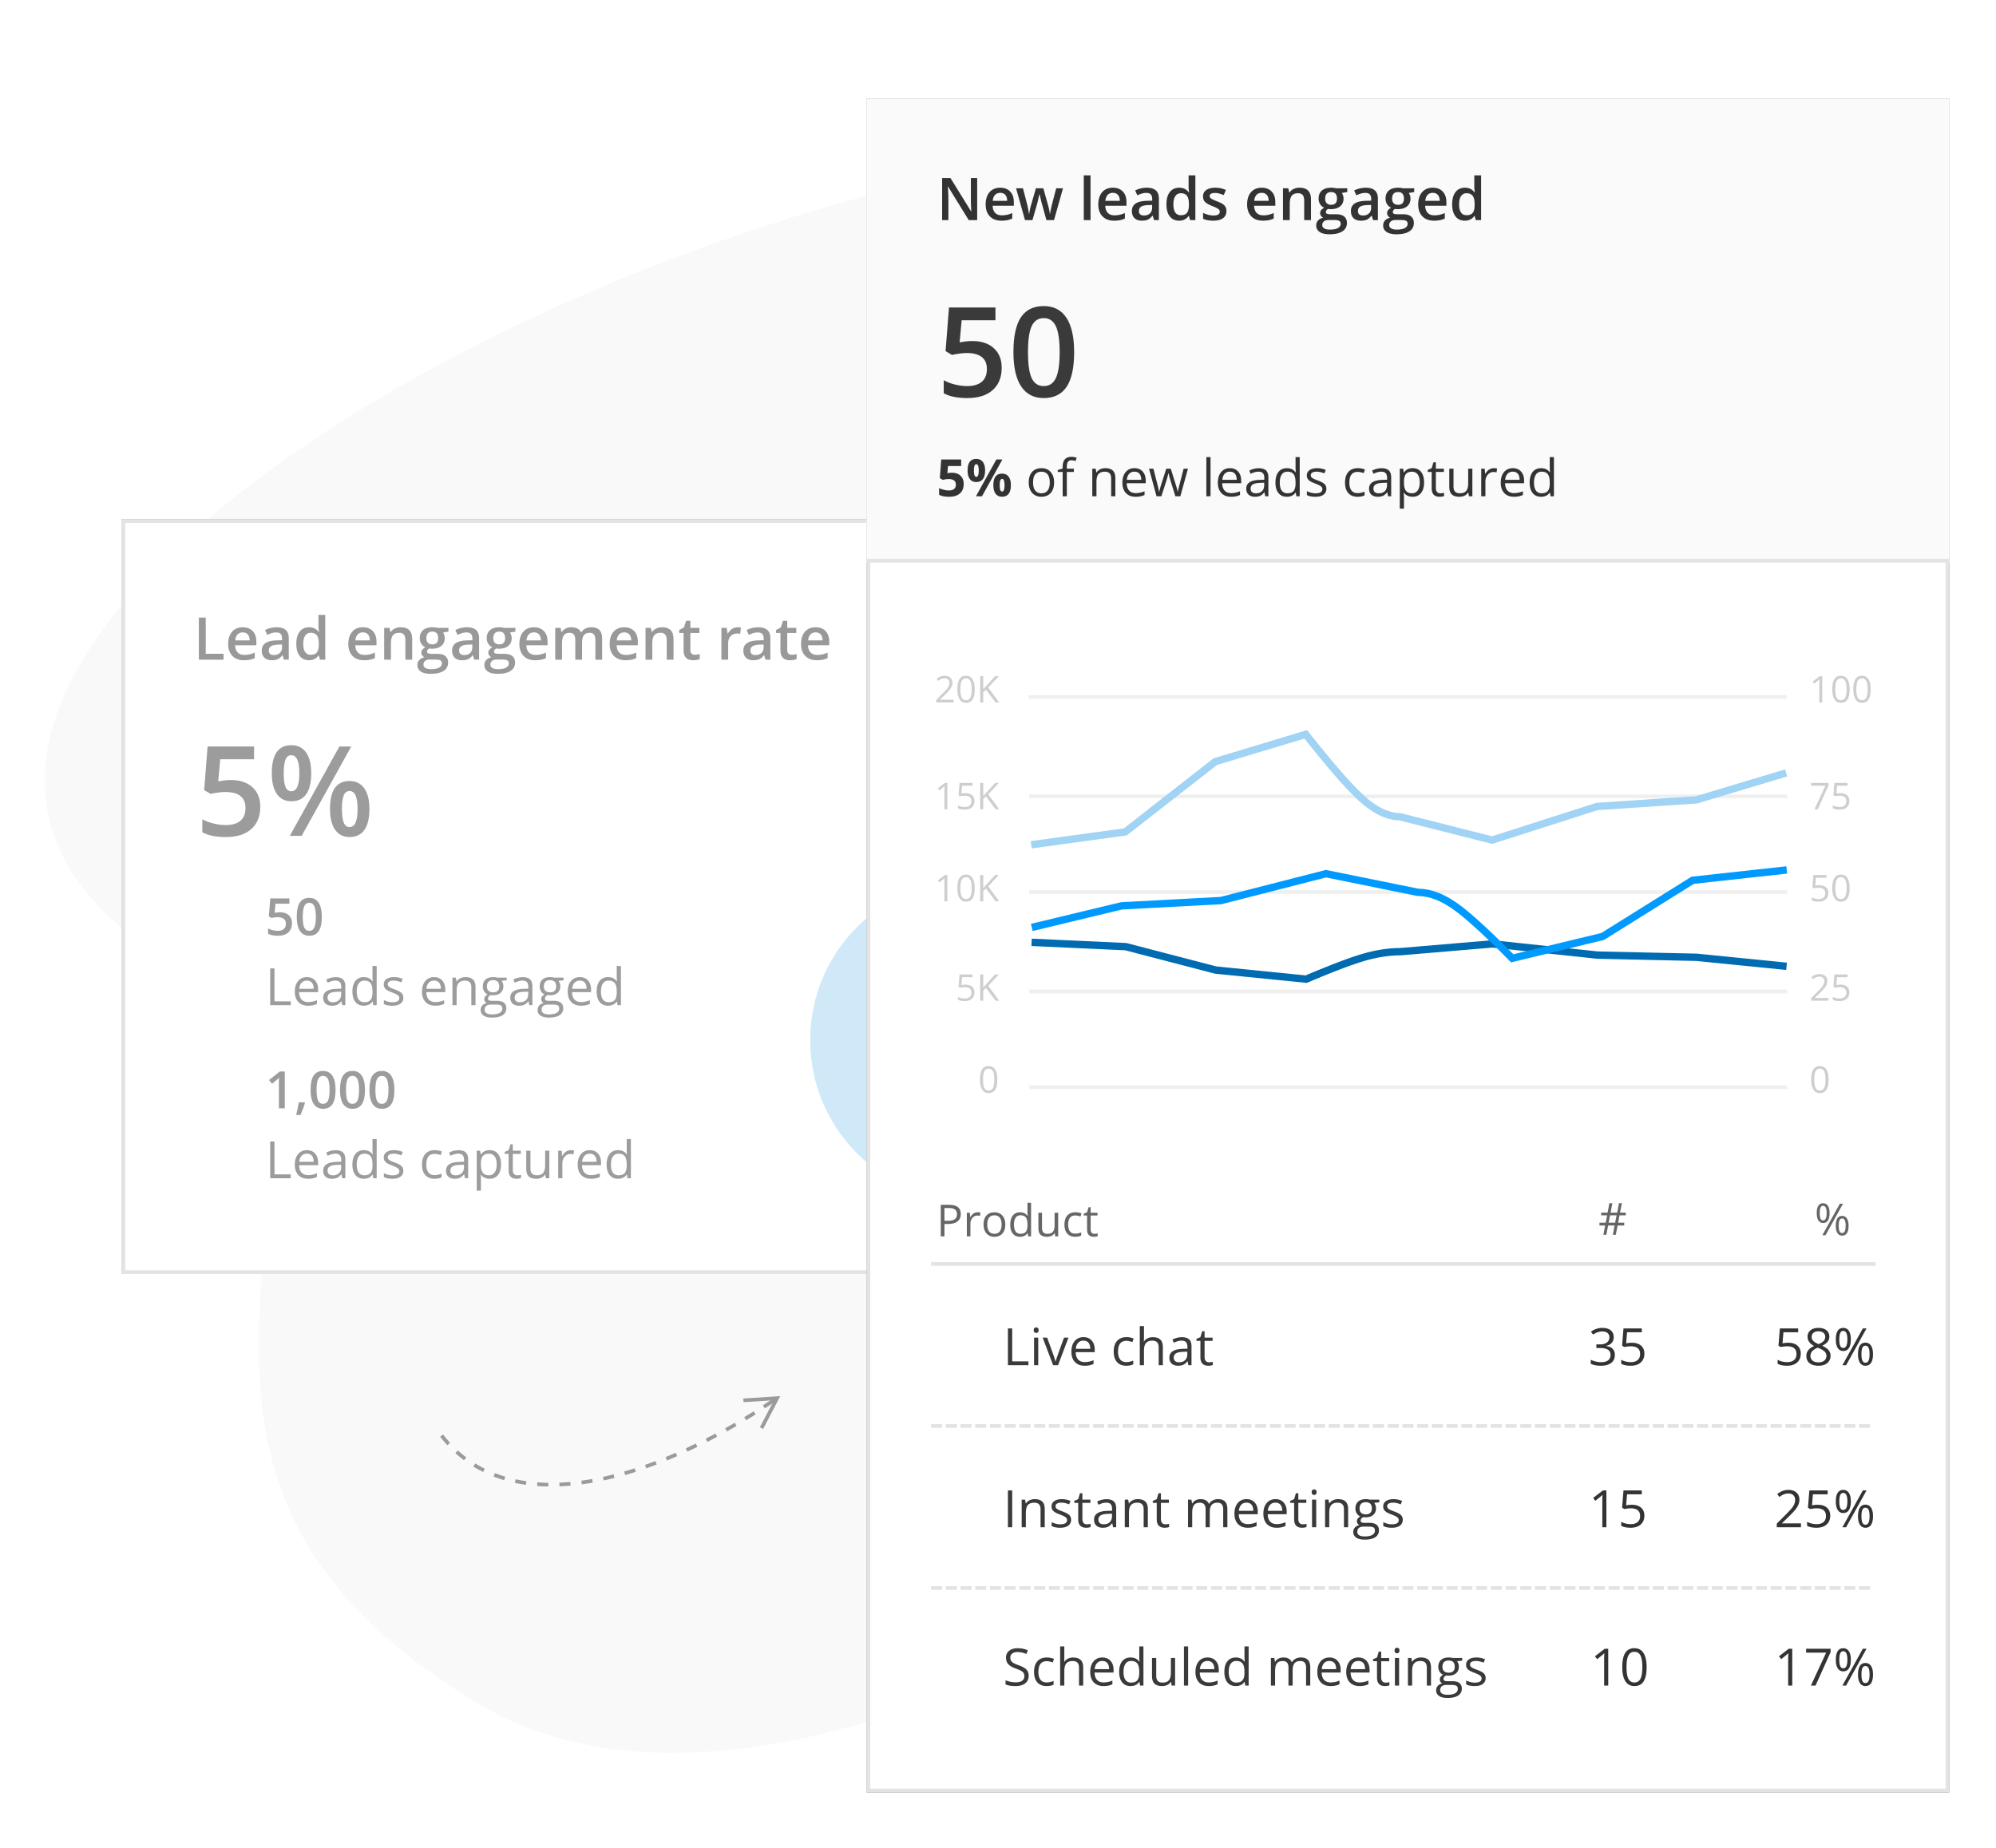 <svg width="542" height="502" xmlns="http://www.w3.org/2000/svg" xmlns:xlink="http://www.w3.org/1999/xlink"><defs><filter x="-2%" y="-2.9%" width="104.1%" height="105.9%" filterUnits="objectBoundingBox" id="a"><feOffset in="SourceAlpha" result="shadowOffsetOuter1"/><feGaussianBlur stdDeviation="2" in="shadowOffsetOuter1" result="shadowBlurOuter1"/><feColorMatrix values="0 0 0 0 0 0 0 0 0 0 0 0 0 0 0 0 0 0 0.301 0" in="shadowBlurOuter1"/></filter><filter x="-2%" y="-1.3%" width="104.1%" height="102.6%" filterUnits="objectBoundingBox" id="c"><feOffset in="SourceAlpha" result="shadowOffsetOuter1"/><feGaussianBlur stdDeviation="2" in="shadowOffsetOuter1" result="shadowBlurOuter1"/><feColorMatrix values="0 0 0 0 0 0 0 0 0 0 0 0 0 0 0 0 0 0 0.301 0" in="shadowBlurOuter1"/></filter><filter x="-63.5%" y="-40.8%" width="227.1%" height="181.6%" filterUnits="objectBoundingBox" id="e"><feGaussianBlur stdDeviation="1" in="SourceGraphic"/></filter><filter x="-66.8%" y="-41.5%" width="233.6%" height="182.9%" filterUnits="objectBoundingBox" id="f"><feGaussianBlur stdDeviation="1" in="SourceGraphic"/></filter><filter x="-58.2%" y="-42%" width="216.4%" height="184%" filterUnits="objectBoundingBox" id="g"><feGaussianBlur stdDeviation="1" in="SourceGraphic"/></filter><filter x="-116.6%" y="-42%" width="333.2%" height="184%" filterUnits="objectBoundingBox" id="h"><feGaussianBlur stdDeviation="1" in="SourceGraphic"/></filter><filter x="-63.5%" y="-40.8%" width="227.1%" height="181.6%" filterUnits="objectBoundingBox" id="i"><feGaussianBlur stdDeviation="1" in="SourceGraphic"/></filter><filter x="-58.2%" y="-42%" width="216.4%" height="184%" filterUnits="objectBoundingBox" id="j"><feGaussianBlur stdDeviation="1" in="SourceGraphic"/></filter><filter x="-116.6%" y="-42%" width="333.2%" height="184%" filterUnits="objectBoundingBox" id="k"><feGaussianBlur stdDeviation="1" in="SourceGraphic"/></filter><filter x="-66.8%" y="-41.5%" width="233.6%" height="182.9%" filterUnits="objectBoundingBox" id="l"><feGaussianBlur stdDeviation="1" in="SourceGraphic"/></filter><filter x="-58.2%" y="-42%" width="216.4%" height="184%" filterUnits="objectBoundingBox" id="m"><feGaussianBlur stdDeviation="1" in="SourceGraphic"/></filter><filter x="-63.9%" y="-41.4%" width="227.9%" height="182.9%" filterUnits="objectBoundingBox" id="n"><feGaussianBlur stdDeviation="1" in="SourceGraphic"/></filter><filter x="-63.5%" y="-40.8%" width="227.1%" height="181.6%" filterUnits="objectBoundingBox" id="o"><feGaussianBlur stdDeviation="1" in="SourceGraphic"/></filter><filter x="-58.2%" y="-42%" width="216.4%" height="184%" filterUnits="objectBoundingBox" id="p"><feGaussianBlur stdDeviation="1" in="SourceGraphic"/></filter><filter x="-63.5%" y="-40.8%" width="227.1%" height="181.6%" filterUnits="objectBoundingBox" id="q"><feGaussianBlur stdDeviation="1" in="SourceGraphic"/></filter><filter x="-63.9%" y="-41.4%" width="227.9%" height="182.9%" filterUnits="objectBoundingBox" id="r"><feGaussianBlur stdDeviation="1" in="SourceGraphic"/></filter><filter x="-66.8%" y="-41.5%" width="233.6%" height="182.9%" filterUnits="objectBoundingBox" id="s"><feGaussianBlur stdDeviation="1" in="SourceGraphic"/></filter><filter x="-66.8%" y="-41.5%" width="233.6%" height="182.9%" filterUnits="objectBoundingBox" id="t"><feGaussianBlur stdDeviation="1" in="SourceGraphic"/></filter><filter x="-63.5%" y="-40.8%" width="227.1%" height="181.6%" filterUnits="objectBoundingBox" id="u"><feGaussianBlur stdDeviation="1" in="SourceGraphic"/></filter><filter x="-63.1%" y="-42%" width="226.3%" height="184%" filterUnits="objectBoundingBox" id="v"><feGaussianBlur stdDeviation="1" in="SourceGraphic"/></filter><filter x="-66.8%" y="-41.5%" width="233.6%" height="182.9%" filterUnits="objectBoundingBox" id="w"><feGaussianBlur stdDeviation="1" in="SourceGraphic"/></filter><filter x="-116.6%" y="-42%" width="333.2%" height="184%" filterUnits="objectBoundingBox" id="x"><feGaussianBlur stdDeviation="1" in="SourceGraphic"/></filter><filter x="-63.5%" y="-40.8%" width="227.1%" height="181.6%" filterUnits="objectBoundingBox" id="y"><feGaussianBlur stdDeviation="1" in="SourceGraphic"/></filter><filter x="-63.5%" y="-40.8%" width="227.1%" height="181.6%" filterUnits="objectBoundingBox" id="z"><feGaussianBlur stdDeviation="1" in="SourceGraphic"/></filter><path id="b" d="M0 0h294v205H0z"/><path id="d" d="M0 0h294v460H0z"/></defs><g fill="none" fill-rule="evenodd"><path d="M42.066 258.721c74.302 49.367-27.84 135.93 88.84 204.557 116.678 68.626 405.466-152.336 346.63-349.476-58.837-197.139-596.346 38.032-435.47 144.92Z" fill="#F9F9F9"/><g transform="translate(33 141)"><use fill="#000" filter="url(#a)" xlink:href="#b"/><use fill="#FFF" xlink:href="#b"/></g><path d="M327 141v205H33V141h294Zm-1 1H34v203h292V142Z" fill="#E3E3E3" fill-rule="nonzero"/><g opacity=".5" transform="translate(53 202.38)"><circle fill="#006BB1" cx="5" cy="46.62" r="../5-7.html"/><g fill="#3A3A3A" fill-rule="nonzero"><path d="M23.006 45.379c1.007 0 1.805.267 2.392.8.588.533.882 1.26.882 2.18 0 1.067-.334 1.9-1.001 2.499-.668.6-1.617.899-2.847.899-1.117 0-1.994-.18-2.632-.54V49.76c.369.21.793.371 1.271.485.479.114.923.171 1.333.171.725 0 1.276-.162 1.655-.485.378-.324.567-.798.567-1.422 0-1.194-.761-1.791-2.283-1.791-.214 0-.479.021-.793.065a9.46 9.46 0 0 0-.827.147l-.718-.424.383-4.881h5.195v1.429h-3.78l-.226 2.474c.16-.027.354-.059.585-.095.23-.037.511-.055.844-.055ZM34.38 46.623c0 1.736-.278 3.026-.837 3.87-.558.842-1.411 1.264-2.56 1.264-1.112 0-1.955-.435-2.529-1.306-.574-.87-.861-2.146-.861-3.828 0-1.764.279-3.064.837-3.9.558-.836 1.41-1.254 2.553-1.254 1.117 0 1.962.437 2.537 1.312.574.875.86 2.156.86 3.842Zm-5.16 0c0 1.363.14 2.336.42 2.919.28.583.728.875 1.343.875.616 0 1.066-.296 1.35-.889.285-.592.428-1.56.428-2.905 0-1.34-.143-2.31-.428-2.909-.284-.599-.734-.899-1.35-.899-.615 0-1.063.294-1.343.882-.28.588-.42 1.563-.42 2.926Z"/></g><g fill="#3A3A3A" fill-rule="nonzero"><path d="M24.332 98.62h-1.606v-6.453c0-.77.018-1.38.054-1.832-.105.11-.233.23-.386.362-.153.132-.664.552-1.535 1.258l-.806-1.018 2.94-2.311h1.339v9.994ZM29.808 97.15c-.22.848-.62 1.94-1.204 3.275h-1.182c.314-1.23.549-2.375.704-3.432h1.58l.102.157ZM38.12 93.623c0 1.736-.279 3.026-.837 3.87-.559.842-1.412 1.264-2.56 1.264-1.112 0-1.955-.435-2.53-1.306-.574-.87-.861-2.146-.861-3.828 0-1.764.28-3.064.837-3.9.559-.836 1.41-1.254 2.554-1.254 1.116 0 1.962.437 2.536 1.312.574.875.861 2.156.861 3.842Zm-5.161 0c0 1.363.14 2.336.42 2.919.28.583.728.875 1.344.875.615 0 1.065-.296 1.35-.889.285-.592.427-1.56.427-2.905 0-1.34-.142-2.31-.427-2.909-.285-.599-.735-.899-1.35-.899-.616 0-1.063.294-1.344.882-.28.588-.42 1.563-.42 2.926ZM46.111 93.623c0 1.736-.279 3.026-.837 3.87-.558.842-1.412 1.264-2.56 1.264-1.112 0-1.955-.435-2.53-1.306-.574-.87-.86-2.146-.86-3.828 0-1.764.278-3.064.837-3.9.558-.836 1.409-1.254 2.553-1.254 1.116 0 1.962.437 2.536 1.312.574.875.861 2.156.861 3.842Zm-5.16 0c0 1.363.14 2.336.42 2.919.28.583.728.875 1.343.875s1.065-.296 1.35-.889c.285-.592.427-1.56.427-2.905 0-1.34-.142-2.31-.427-2.909-.285-.599-.735-.899-1.35-.899-.615 0-1.063.294-1.343.882-.28.588-.42 1.563-.42 2.926ZM54.103 93.623c0 1.736-.28 3.026-.838 3.87-.558.842-1.411 1.264-2.56 1.264-1.112 0-1.955-.435-2.53-1.306-.573-.87-.86-2.146-.86-3.828 0-1.764.279-3.064.837-3.9.558-.836 1.41-1.254 2.553-1.254 1.117 0 1.962.437 2.536 1.312.574.875.862 2.156.862 3.842Zm-5.162 0c0 1.363.14 2.336.42 2.919.281.583.729.875 1.344.875.615 0 1.065-.296 1.35-.889.285-.592.427-1.56.427-2.905 0-1.34-.142-2.31-.427-2.909-.285-.599-.735-.899-1.35-.899-.615 0-1.063.294-1.343.882-.28.588-.42 1.563-.42 2.926Z"/></g><g fill="#3A3A3A" fill-rule="nonzero"><path d="M20.374 70.62v-9.994h1.162v8.941h4.409v1.053zM27.053 66.936c0-1.208.297-2.167.892-2.878.595-.711 1.393-1.067 2.396-1.067.939 0 1.681.309 2.228.926.547.618.82 1.433.82 2.444v.718h-5.16c.022.88.244 1.547.666 2.003.422.456 1.015.684 1.78.684.807 0 1.605-.169 2.393-.506v1.011c-.4.174-.78.298-1.138.373-.358.075-.79.113-1.295.113-1.108 0-1.982-.337-2.622-1.012-.64-.674-.96-1.61-.96-2.81Zm1.203-.78h3.917c0-.715-.16-1.263-.479-1.644-.319-.38-.774-.57-1.367-.57-.601 0-1.081.195-1.439.587-.358.392-.568.935-.632 1.627ZM34.764 68.549c0-1.513 1.21-2.306 3.63-2.38l1.271-.04v-.465c0-.588-.126-1.022-.38-1.302-.252-.28-.657-.42-1.213-.42-.624 0-1.33.19-2.119.574l-.349-.869c.37-.2.774-.357 1.214-.471.44-.114.88-.171 1.323-.171.893 0 1.555.198 1.985.595.431.396.646 1.032.646 1.907v5.113h-.84l-.226-1.066h-.055c-.373.47-.746.787-1.117.953-.372.167-.835.25-1.391.25-.743 0-1.325-.192-1.747-.574-.422-.383-.632-.928-.632-1.634Zm1.19.013c0 .41.123.723.372.937.248.214.596.321 1.042.321.707 0 1.261-.193 1.665-.58.403-.388.605-.93.605-1.628v-.676l-1.135.047c-.902.032-1.553.172-1.952.42-.398.25-.598.635-.598 1.16ZM42.693 66.895c0-1.235.274-2.195.82-2.878.548-.684 1.309-1.026 2.284-1.026 1.016 0 1.795.37 2.338 1.108h.089l-.048-.54-.028-.527v-3.049h1.135V70.62h-.923l-.15-1.005h-.062c-.524.761-1.308 1.142-2.351 1.142-.98 0-1.742-.335-2.287-1.005-.544-.67-.817-1.622-.817-2.857Zm1.176.013c0 .957.176 1.68.527 2.167.35.488.865.732 1.544.732.775 0 1.337-.211 1.685-.633.35-.421.523-1.101.523-2.04v-.24c0-1.061-.176-1.819-.53-2.272-.353-.454-.917-.68-1.691-.68-.666 0-1.175.258-1.528.775-.353.518-.53 1.248-.53 2.191ZM51.21 64.967c0-.61.25-1.093.746-1.446.497-.353 1.178-.53 2.044-.53a5.98 5.98 0 0 1 2.365.492l-.403.923c-.752-.31-1.433-.465-2.044-.465-.538 0-.943.085-1.217.253-.273.169-.41.401-.41.698 0 .2.051.371.154.512.102.142.268.276.495.404.228.127.666.312 1.313.553.889.324 1.489.65 1.801.978.312.328.468.74.468 1.237 0 .697-.26 1.235-.779 1.613-.52.379-1.249.568-2.187.568-.994 0-1.769-.157-2.325-.472v-1.053c.36.183.747.326 1.16.431.412.105.81.157 1.192.157.592 0 1.048-.094 1.367-.283.32-.19.479-.478.479-.865 0-.292-.127-.541-.38-.749-.253-.207-.746-.452-1.48-.735-.697-.26-1.193-.486-1.486-.68a2.031 2.031 0 0 1-.657-.66 1.72 1.72 0 0 1-.215-.881ZM61.588 66.936c0-1.208.297-2.167.892-2.878.595-.711 1.393-1.067 2.396-1.067.939 0 1.682.309 2.228.926.547.618.82 1.433.82 2.444v.718h-5.16c.022.88.245 1.547.666 2.003.422.456 1.015.684 1.78.684.808 0 1.605-.169 2.394-.506v1.011c-.402.174-.78.298-1.139.373-.357.075-.79.113-1.295.113-1.108 0-1.981-.337-2.622-1.012-.64-.674-.96-1.61-.96-2.81Zm1.203-.78h3.917c0-.715-.16-1.263-.479-1.644-.319-.38-.774-.57-1.367-.57-.601 0-1.08.195-1.439.587-.357.392-.568.935-.632 1.627ZM69.86 70.62v-7.492h.922l.185 1.025h.054c.233-.369.559-.655.978-.858.42-.202.886-.304 1.401-.304.903 0 1.582.218 2.037.653.456.435.684 1.131.684 2.088v4.888h-1.135v-4.847c0-.61-.139-1.066-.417-1.367-.278-.3-.713-.45-1.305-.45-.784 0-1.358.211-1.723.635-.365.424-.547 1.123-.547 2.098v3.931H69.86ZM77.516 71.892c0-.456.145-.85.437-1.183.292-.333.702-.558 1.23-.677a1.187 1.187 0 0 1-.481-.403 1.067 1.067 0 0 1-.195-.636c0-.273.073-.513.219-.718.145-.205.376-.403.69-.594a2.024 2.024 0 0 1-.947-.814 2.39 2.39 0 0 1-.365-1.312c0-.82.246-1.453.738-1.897.492-.445 1.19-.667 2.092-.667.392 0 .745.046 1.06.137h2.59v.718l-1.388.164c.128.16.242.368.342.625.1.258.15.548.15.872 0 .734-.25 1.32-.751 1.757-.502.437-1.19.656-2.065.656-.223 0-.433-.018-.629-.055-.483.255-.724.577-.724.964a.49.49 0 0 0 .252.455c.17.098.458.147.869.147h1.326c.811 0 1.434.17 1.87.512.435.342.652.839.652 1.49 0 .83-.332 1.462-.998 1.898-.665.435-1.636.652-2.912.652-.98 0-1.735-.182-2.266-.546-.53-.365-.796-.88-.796-1.545Zm1.093-.014c0 .406.171.713.513.923.342.21.832.314 1.47.314.952 0 1.658-.142 2.116-.427.458-.285.687-.671.687-1.159 0-.405-.126-.687-.376-.844-.251-.157-.723-.236-1.415-.236h-1.36c-.516 0-.917.123-1.204.37-.287.245-.43.599-.43 1.059Zm.616-6.35c0 .523.148.92.444 1.189.296.269.709.403 1.237.403 1.108 0 1.661-.538 1.661-1.613 0-1.126-.56-1.689-1.681-1.689-.533 0-.944.144-1.23.431-.288.287-.431.713-.431 1.278ZM85.562 68.549c0-1.513 1.21-2.306 3.63-2.38l1.27-.04v-.465c0-.588-.126-1.022-.379-1.302-.252-.28-.657-.42-1.213-.42-.624 0-1.33.19-2.119.574l-.349-.869c.37-.2.774-.357 1.214-.471.44-.114.88-.171 1.322-.171.894 0 1.556.198 1.986.595.431.396.646 1.032.646 1.907v5.113h-.84l-.226-1.066h-.055c-.373.47-.746.787-1.117.953-.372.167-.836.25-1.392.25-.742 0-1.325-.192-1.746-.574-.422-.383-.632-.928-.632-1.634Zm1.189.013c0 .41.124.723.373.937.248.214.595.321 1.042.321.706 0 1.261-.193 1.665-.58.403-.388.605-.93.605-1.628v-.676l-1.135.047c-.903.032-1.553.172-1.952.42-.399.25-.598.635-.598 1.16ZM92.972 71.892c0-.456.146-.85.437-1.183.292-.333.702-.558 1.23-.677a1.187 1.187 0 0 1-.481-.403 1.067 1.067 0 0 1-.195-.636c0-.273.073-.513.219-.718.145-.205.376-.403.69-.594a2.024 2.024 0 0 1-.947-.814 2.39 2.39 0 0 1-.365-1.312c0-.82.246-1.453.738-1.897.492-.445 1.19-.667 2.092-.667.392 0 .745.046 1.06.137h2.59v.718l-1.388.164c.128.16.242.368.342.625.1.258.15.548.15.872 0 .734-.25 1.32-.751 1.757-.502.437-1.19.656-2.065.656-.223 0-.433-.018-.629-.055-.483.255-.724.577-.724.964a.49.49 0 0 0 .253.455c.168.098.458.147.868.147h1.326c.811 0 1.434.17 1.87.512.435.342.652.839.652 1.49 0 .83-.332 1.462-.998 1.898-.665.435-1.636.652-2.912.652-.98 0-1.735-.182-2.266-.546-.53-.365-.796-.88-.796-1.545Zm1.093-.014c0 .406.171.713.513.923.342.21.832.314 1.47.314.952 0 1.658-.142 2.116-.427.458-.285.687-.671.687-1.159 0-.405-.126-.687-.376-.844-.251-.157-.723-.236-1.415-.236H95.7c-.516 0-.917.123-1.204.37-.287.245-.43.599-.43 1.059Zm.616-6.35c0 .523.148.92.444 1.189.296.269.709.403 1.237.403 1.108 0 1.661-.538 1.661-1.613 0-1.126-.56-1.689-1.681-1.689-.533 0-.944.144-1.23.431-.288.287-.431.713-.431 1.278ZM101.161 66.936c0-1.208.297-2.167.892-2.878.595-.711 1.394-1.067 2.396-1.067.939 0 1.682.309 2.229.926.547.618.82 1.433.82 2.444v.718h-5.161c.023.88.245 1.547.666 2.003.422.456 1.016.684 1.781.684.807 0 1.604-.169 2.393-.506v1.011c-.401.174-.78.298-1.138.373-.358.075-.79.113-1.296.113-1.107 0-1.981-.337-2.621-1.012-.64-.674-.96-1.61-.96-2.81Zm1.203-.78h3.917c0-.715-.16-1.263-.478-1.644-.32-.38-.775-.57-1.367-.57-.602 0-1.082.195-1.44.587-.357.392-.568.935-.632 1.627ZM109.016 66.895c0-1.235.273-2.195.82-2.878.547-.684 1.308-1.026 2.283-1.026 1.016 0 1.796.37 2.338 1.108h.089l-.048-.54-.027-.527v-3.049h1.134V70.62h-.922l-.15-1.005h-.062c-.524.761-1.308 1.142-2.352 1.142-.98 0-1.742-.335-2.286-1.005-.545-.67-.817-1.622-.817-2.857Zm1.175.013c0 .957.176 1.68.527 2.167.35.488.866.732 1.545.732.774 0 1.336-.211 1.685-.633.348-.421.523-1.101.523-2.04v-.24c0-1.061-.177-1.819-.53-2.272-.353-.454-.917-.68-1.692-.68-.665 0-1.175.258-1.528.775-.353.518-.53 1.248-.53 2.191Z"/></g><g fill="#3A3A3A" fill-rule="nonzero"><path d="M20.374 117.62v-9.994h1.162v8.941h4.409v1.053zM27.053 113.936c0-1.208.297-2.167.892-2.878.595-.711 1.393-1.067 2.396-1.067.939 0 1.681.309 2.228.926.547.618.82 1.433.82 2.444v.718h-5.16c.022.88.244 1.547.666 2.003.422.456 1.015.684 1.78.684.807 0 1.605-.169 2.393-.506v1.011c-.4.174-.78.298-1.138.373-.358.075-.79.113-1.295.113-1.108 0-1.982-.337-2.622-1.012-.64-.674-.96-1.61-.96-2.81Zm1.203-.78h3.917c0-.715-.16-1.263-.479-1.644-.319-.38-.774-.57-1.367-.57-.601 0-1.081.195-1.439.587-.358.392-.568.935-.632 1.627ZM34.764 115.549c0-1.513 1.21-2.306 3.63-2.38l1.271-.04v-.465c0-.588-.126-1.022-.38-1.302-.252-.28-.657-.42-1.213-.42-.624 0-1.33.19-2.119.574l-.349-.869c.37-.2.774-.357 1.214-.471.44-.114.88-.171 1.323-.171.893 0 1.555.198 1.985.595.431.396.646 1.032.646 1.907v5.113h-.84l-.226-1.066h-.055c-.373.47-.746.787-1.117.953-.372.167-.835.25-1.391.25-.743 0-1.325-.192-1.747-.574-.422-.383-.632-.928-.632-1.634Zm1.19.013c0 .41.123.723.372.937.248.214.596.321 1.042.321.707 0 1.261-.193 1.665-.58.403-.388.605-.93.605-1.628v-.676l-1.135.047c-.902.032-1.553.172-1.952.42-.398.25-.598.635-.598 1.16ZM42.693 113.895c0-1.235.274-2.195.82-2.878.548-.684 1.309-1.026 2.284-1.026 1.016 0 1.795.37 2.338 1.108h.089l-.048-.54-.028-.527v-3.049h1.135v10.637h-.923l-.15-1.005h-.062c-.524.761-1.308 1.142-2.351 1.142-.98 0-1.742-.335-2.287-1.005-.544-.67-.817-1.622-.817-2.857Zm1.176.013c0 .957.176 1.68.527 2.167.35.488.865.732 1.544.732.775 0 1.337-.211 1.685-.633.35-.421.523-1.101.523-2.04v-.24c0-1.061-.176-1.819-.53-2.272-.353-.454-.917-.68-1.691-.68-.666 0-1.175.258-1.528.775-.353.518-.53 1.248-.53 2.191ZM51.21 111.967c0-.61.25-1.093.746-1.446.497-.353 1.178-.53 2.044-.53a5.98 5.98 0 0 1 2.365.492l-.403.923c-.752-.31-1.433-.465-2.044-.465-.538 0-.943.085-1.217.253-.273.169-.41.401-.41.698 0 .2.051.371.154.512.102.142.268.276.495.404.228.127.666.312 1.313.553.889.324 1.489.65 1.801.978.312.328.468.74.468 1.237 0 .697-.26 1.235-.779 1.613-.52.379-1.249.568-2.187.568-.994 0-1.769-.157-2.325-.472v-1.053c.36.183.747.326 1.16.431.412.105.81.157 1.192.157.592 0 1.048-.094 1.367-.283.32-.19.479-.478.479-.865 0-.292-.127-.541-.38-.749-.253-.207-.746-.452-1.48-.735-.697-.26-1.193-.486-1.486-.68a2.031 2.031 0 0 1-.657-.66 1.72 1.72 0 0 1-.215-.881ZM61.588 113.922c0-1.253.302-2.222.906-2.905.603-.684 1.464-1.026 2.58-1.026.36 0 .72.039 1.08.116.36.078.643.169.848.274l-.349.964c-.25-.1-.524-.184-.82-.25a3.663 3.663 0 0 0-.786-.099c-1.522 0-2.283.97-2.283 2.912 0 .92.185 1.627.557 2.12.371.492.922.738 1.65.738.625 0 1.265-.135 1.922-.404v1.005c-.502.26-1.133.39-1.894.39-1.085 0-1.924-.334-2.519-1.002-.595-.667-.892-1.612-.892-2.833ZM68.11 115.549c0-1.513 1.21-2.306 3.63-2.38l1.27-.04v-.465c0-.588-.126-1.022-.379-1.302s-.657-.42-1.213-.42c-.624 0-1.33.19-2.12.574l-.348-.869c.37-.2.774-.357 1.214-.471.44-.114.88-.171 1.322-.171.894 0 1.556.198 1.986.595.43.396.646 1.032.646 1.907v5.113h-.84l-.226-1.066h-.055c-.374.47-.746.787-1.118.953-.371.167-.835.25-1.39.25-.744 0-1.326-.192-1.747-.574-.422-.383-.633-.928-.633-1.634Zm1.189.013c0 .41.124.723.372.937.249.214.596.321 1.043.321.706 0 1.261-.193 1.664-.58.404-.388.605-.93.605-1.628v-.676l-1.134.047c-.903.032-1.553.172-1.952.42-.399.25-.598.635-.598 1.16ZM76.456 120.983v-10.855h.923l.157 1.025h.055c.291-.41.631-.706 1.018-.888.388-.183.832-.274 1.333-.274.994 0 1.76.34 2.3 1.019.54.679.81 1.631.81 2.857 0 1.23-.274 2.187-.823 2.868-.55.681-1.311 1.022-2.287 1.022-.487 0-.933-.09-1.336-.27a2.513 2.513 0 0 1-1.015-.83h-.082c.054.437.082.851.082 1.243v3.083h-1.135Zm1.135-7.116c0 1.053.175 1.806.526 2.26.351.453.914.68 1.689.68.647 0 1.154-.262 1.52-.786.368-.525.551-1.247.551-2.167 0-.935-.183-1.651-.55-2.15-.367-.5-.883-.749-1.549-.749-.765 0-1.319.212-1.66.636-.343.424-.518 1.098-.527 2.023v.253ZM84.044 111.01v-.547l1.073-.472.479-1.6h.656v1.737h2.174v.882h-2.174v4.409c0 .451.107.797.321 1.039.214.242.508.362.882.362.2 0 .394-.014.581-.044.187-.03.335-.06.444-.092v.868c-.123.059-.304.108-.543.147-.24.038-.455.058-.646.058-1.45 0-2.174-.764-2.174-2.29v-4.457h-1.073ZM89.896 115.03v-4.902h1.148v4.86c0 .611.139 1.067.417 1.367.278.301.713.452 1.306.452.783 0 1.357-.215 1.719-.643.362-.428.543-1.128.543-2.099v-3.937h1.135v7.492h-.936l-.165-1.005h-.061c-.232.37-.555.652-.967.848-.413.196-.883.294-1.412.294-.911 0-1.594-.217-2.047-.65-.454-.433-.68-1.125-.68-2.078ZM98.57 117.62v-7.492h.937l.13 1.388h.054c.278-.488.613-.864 1.005-1.128a2.262 2.262 0 0 1 1.292-.397c.333 0 .631.028.896.082l-.157 1.053a3.865 3.865 0 0 0-.82-.103c-.607 0-1.125.247-1.556.739-.43.492-.646 1.105-.646 1.839v4.02H98.57ZM103.868 113.936c0-1.208.298-2.167.892-2.878.595-.711 1.394-1.067 2.396-1.067.94 0 1.682.309 2.229.926.547.618.82 1.433.82 2.444v.718h-5.161c.023.88.245 1.547.666 2.003.422.456 1.016.684 1.781.684.807 0 1.604-.169 2.393-.506v1.011c-.401.174-.78.298-1.138.373-.358.075-.79.113-1.296.113-1.107 0-1.981-.337-2.621-1.012-.64-.674-.96-1.61-.96-2.81Zm1.203-.78h3.917c0-.715-.16-1.263-.478-1.644-.32-.38-.775-.57-1.367-.57-.602 0-1.082.195-1.44.587-.357.392-.568.935-.632 1.627ZM111.723 113.895c0-1.235.273-2.195.82-2.878.547-.684 1.308-1.026 2.283-1.026 1.016 0 1.796.37 2.338 1.108h.089l-.048-.54-.027-.527v-3.049h1.134v10.637h-.922l-.15-1.005h-.062c-.524.761-1.308 1.142-2.352 1.142-.98 0-1.742-.335-2.286-1.005-.545-.67-.817-1.622-.817-2.857Zm1.175.013c0 .957.176 1.68.527 2.167.35.488.866.732 1.545.732.774 0 1.336-.211 1.685-.633.348-.421.523-1.101.523-2.04v-.24c0-1.061-.177-1.819-.53-2.272-.353-.454-.917-.68-1.692-.68-.665 0-1.175.258-1.528.775-.353.518-.53 1.248-.53 2.191Z"/></g><circle fill="#A1D3F4" cx="5" cy="93.62" r="../5-7.html"/><g fill="#3A3A3A" fill-rule="nonzero"><path d="M9.729 9.463c2.445 0 4.382.647 5.81 1.942s2.142 3.06 2.142 5.296c0 2.59-.811 4.613-2.432 6.068-1.622 1.455-3.927 2.183-6.915 2.183-2.712 0-4.842-.437-6.392-1.311v-3.537c.897.51 1.926.903 3.088 1.18 1.162.276 2.241.414 3.238.414 1.76 0 3.099-.393 4.017-1.178.919-.786 1.378-1.937 1.378-3.454 0-2.9-1.848-4.35-5.545-4.35-.52 0-1.162.053-1.926.159-.763.105-1.433.224-2.008.356L2.44 12.202 3.37.35h12.617v3.47h-9.18l-.548 6.01c.387-.067.86-.145 1.42-.233.558-.089 1.242-.133 2.05-.133ZM24.04 7.62c0 1.65.16 2.878.48 3.686.321.808.847 1.212 1.578 1.212 1.46 0 2.191-1.633 2.191-4.898 0-3.265-.73-4.897-2.191-4.897-.73 0-1.257.404-1.577 1.212-.321.808-.482 2.036-.482 3.685Zm7.47-.033c0 2.545-.457 4.457-1.37 5.736-.913 1.278-2.26 1.917-4.042 1.917-1.683 0-2.986-.661-3.91-1.984-.924-1.322-1.386-3.212-1.386-5.67C20.802 2.53 22.567 0 26.098 0c1.737 0 3.074.656 4.009 1.967.935 1.312 1.403 3.185 1.403 5.62Zm8.334 9.728c0 1.65.163 2.884.49 3.703.326.819.854 1.228 1.585 1.228 1.45 0 2.175-1.643 2.175-4.93 0-3.243-.725-4.865-2.175-4.865-.73 0-1.259.399-1.586 1.195-.326.797-.49 2.02-.49 3.67Zm7.47 0c0 2.546-.459 4.455-1.377 5.728-.92 1.273-2.258 1.91-4.018 1.91-1.682 0-2.988-.657-3.918-1.968-.93-1.312-1.395-3.201-1.395-5.67 0-5.058 1.771-7.586 5.313-7.586 1.704 0 3.03.653 3.976 1.959.946 1.305 1.42 3.181 1.42 5.627ZM42.384.35 28.92 24.62H25.7L39.162.35h3.22Z"/></g><g transform="translate(167 36.62)"><circle fill="#A1D3F4" cx="43.5" cy="43.5" r="43.5"/><circle fill="#006BB1" cx="64" cy="61" r="15"/></g></g><g fill="#333" fill-rule="nonzero" opacity=".5"><path d="M54 179.156v-11.422h1.867v9.821h4.836v1.601zM66.25 179.313c-1.344 0-2.395-.392-3.152-1.176-.758-.784-1.137-1.864-1.137-3.239 0-1.411.352-2.52 1.055-3.328.703-.807 1.669-1.21 2.898-1.21 1.14 0 2.042.346 2.703 1.038.662.693.992 1.646.992 2.86v.992h-5.757c.026.839.252 1.483.68 1.934.426.45 1.028.675 1.804.675.51 0 .986-.048 1.426-.144.44-.097.912-.257 1.418-.48v1.492a5.637 5.637 0 0 1-1.36.453 8.336 8.336 0 0 1-1.57.132Zm-.336-7.563c-.583 0-1.05.185-1.402.555-.352.37-.561.909-.63 1.617h3.923c-.01-.714-.183-1.254-.516-1.621s-.792-.551-1.375-.551ZM77.102 179.156l-.368-1.203h-.062c-.417.526-.836.884-1.258 1.074-.422.19-.963.286-1.625.286-.849 0-1.512-.23-1.988-.688-.477-.458-.715-1.107-.715-1.945 0-.89.33-1.563.992-2.016.662-.453 1.67-.7 3.024-.742l1.492-.047v-.46c0-.553-.13-.966-.387-1.24-.258-.273-.658-.41-1.2-.41-.442 0-.866.066-1.273.196a9.61 9.61 0 0 0-1.171.46l-.594-1.312a6.39 6.39 0 0 1 1.539-.558 7.083 7.083 0 0 1 1.578-.192c1.099 0 1.928.24 2.488.72.56.478.84 1.23.84 2.257v5.82h-1.312Zm-2.735-1.25c.667 0 1.202-.186 1.606-.558.403-.373.605-.895.605-1.567v-.75l-1.11.047c-.864.031-1.493.176-1.886.434-.393.258-.59.652-.59 1.183 0 .386.115.684.344.895.23.21.573.316 1.031.316ZM83.89 179.313c-1.078 0-1.919-.391-2.523-1.172-.604-.782-.906-1.878-.906-3.29 0-1.416.306-2.519.918-3.308.612-.79 1.46-1.184 2.543-1.184 1.135 0 2 .42 2.594 1.258h.093c-.088-.62-.132-1.11-.132-1.469V167h1.843v12.156h-1.437l-.32-1.133h-.086c-.589.86-1.451 1.29-2.586 1.29Zm.493-1.485c.755 0 1.305-.212 1.648-.637.344-.424.521-1.113.531-2.066v-.258c0-1.088-.177-1.862-.53-2.32-.355-.458-.91-.688-1.665-.688-.646 0-1.143.262-1.492.786-.349.523-.523 1.27-.523 2.238 0 .958.169 1.689.507 2.191.339.503.847.754 1.524.754ZM98.875 179.313c-1.344 0-2.395-.392-3.152-1.176-.758-.784-1.137-1.864-1.137-3.239 0-1.411.352-2.52 1.055-3.328.703-.807 1.669-1.21 2.898-1.21 1.14 0 2.042.346 2.703 1.038.662.693.992 1.646.992 2.86v.992h-5.757c.026.839.252 1.483.68 1.934.426.45 1.028.675 1.804.675.51 0 .986-.048 1.426-.144.44-.097.912-.257 1.418-.48v1.492a5.637 5.637 0 0 1-1.36.453 8.336 8.336 0 0 1-1.57.132Zm-.336-7.563c-.583 0-1.05.185-1.402.555-.352.37-.561.909-.63 1.617h3.923c-.01-.714-.183-1.254-.516-1.621s-.792-.551-1.375-.551ZM111.922 179.156h-1.844v-5.312c0-.667-.134-1.164-.402-1.492-.268-.329-.694-.493-1.278-.493-.776 0-1.343.23-1.703.688-.36.458-.539 1.226-.539 2.305v4.304h-1.836v-8.64h1.438l.258 1.132h.093c.26-.411.63-.729 1.11-.953a3.718 3.718 0 0 1 1.594-.336c2.072 0 3.109 1.055 3.109 3.164v5.633ZM121.773 170.516v1.007l-1.476.274c.135.182.247.406.336.672.088.265.133.547.133.844 0 .89-.308 1.59-.922 2.101-.615.51-1.461.766-2.54.766-.275 0-.525-.021-.75-.063-.395.245-.593.531-.593.86 0 .197.092.346.277.445.185.099.525.148 1.02.148h1.508c.953 0 1.677.203 2.171.61.495.406.743.992.743 1.757 0 .98-.404 1.735-1.211 2.266-.808.531-1.974.797-3.5.797-1.177 0-2.076-.208-2.696-.625-.62-.417-.93-1.01-.93-1.781 0-.531.169-.978.505-1.34.336-.362.806-.613 1.41-.754a1.38 1.38 0 0 1-.606-.504 1.272 1.272 0 0 1-.238-.73c0-.323.091-.597.273-.82.183-.225.454-.446.813-.665a2.407 2.407 0 0 1-1.09-.941c-.278-.435-.418-.944-.418-1.528 0-.937.296-1.664.887-2.18.591-.515 1.433-.773 2.527-.773.245 0 .502.017.77.051.268.034.47.07.605.106h2.992Zm-6.789 9.984c0 .396.179.7.536.914.356.214.858.32 1.503.32 1 0 1.745-.143 2.235-.43.49-.286.734-.666.734-1.14 0-.375-.134-.642-.402-.8-.268-.16-.767-.239-1.496-.239h-1.39c-.527 0-.945.124-1.255.371-.31.247-.465.582-.465 1.004Zm.79-7.188c0 .542.139.959.417 1.25.28.292.679.438 1.2.438 1.062 0 1.593-.568 1.593-1.703 0-.563-.131-.996-.394-1.3-.263-.306-.663-.458-1.2-.458-.53 0-.933.151-1.206.453-.274.302-.41.742-.41 1.32ZM128.781 179.156l-.367-1.203h-.062c-.417.526-.836.884-1.258 1.074-.422.19-.964.286-1.625.286-.85 0-1.512-.23-1.989-.688-.476-.458-.714-1.107-.714-1.945 0-.89.33-1.563.992-2.016.661-.453 1.67-.7 3.023-.742l1.492-.047v-.46c0-.553-.128-.966-.386-1.24-.258-.273-.658-.41-1.2-.41-.442 0-.867.066-1.273.196a9.61 9.61 0 0 0-1.172.46l-.594-1.312a6.39 6.39 0 0 1 1.54-.558 7.083 7.083 0 0 1 1.578-.192c1.099 0 1.928.24 2.488.72.56.478.84 1.23.84 2.257v5.82h-1.313Zm-2.734-1.25c.667 0 1.202-.186 1.605-.558.404-.373.606-.895.606-1.567v-.75l-1.11.047c-.864.031-1.493.176-1.886.434-.394.258-.59.652-.59 1.183 0 .386.114.684.344.895.229.21.573.316 1.03.316ZM139.953 170.516v1.007l-1.476.274a2.65 2.65 0 0 1 .469 1.516c0 .89-.308 1.59-.923 2.101-.614.51-1.46.766-2.539.766-.276 0-.526-.021-.75-.063-.395.245-.593.531-.593.86 0 .197.092.346.277.445.185.099.525.148 1.02.148h1.507c.953 0 1.677.203 2.172.61.495.406.742.992.742 1.757 0 .98-.403 1.735-1.21 2.266-.808.531-1.975.797-3.5.797-1.178 0-2.076-.208-2.696-.625-.62-.417-.93-1.01-.93-1.781 0-.531.168-.978.504-1.34.336-.362.806-.613 1.41-.754a1.38 1.38 0 0 1-.605-.504 1.272 1.272 0 0 1-.238-.73c0-.323.09-.597.273-.82.182-.225.453-.446.813-.665a2.407 2.407 0 0 1-1.09-.941c-.279-.435-.418-.944-.418-1.528 0-.937.295-1.664.887-2.18.59-.515 1.433-.773 2.527-.773.245 0 .501.017.77.051.268.034.47.07.605.106h2.992Zm-6.789 9.984c0 .396.178.7.535.914.357.214.858.32 1.504.32 1 0 1.745-.143 2.234-.43.49-.286.735-.666.735-1.14 0-.375-.134-.642-.402-.8-.269-.16-.767-.239-1.497-.239h-1.39c-.526 0-.944.124-1.254.371-.31.247-.465.582-.465 1.004Zm.79-7.188c0 .542.138.959.417 1.25.279.292.678.438 1.2.438 1.062 0 1.593-.568 1.593-1.703 0-.563-.131-.996-.394-1.3-.263-.306-.663-.458-1.2-.458-.53 0-.933.151-1.207.453-.273.302-.41.742-.41 1.32ZM145.328 179.313c-1.344 0-2.394-.392-3.152-1.176-.758-.784-1.137-1.864-1.137-3.239 0-1.411.352-2.52 1.055-3.328.703-.807 1.669-1.21 2.898-1.21 1.14 0 2.042.346 2.703 1.038.662.693.993 1.646.993 2.86v.992h-5.758c.026.839.252 1.483.68 1.934.426.45 1.028.675 1.804.675.51 0 .986-.048 1.426-.144.44-.097.913-.257 1.418-.48v1.492a5.637 5.637 0 0 1-1.36.453 8.336 8.336 0 0 1-1.57.132Zm-.336-7.563c-.583 0-1.05.185-1.402.555-.352.37-.561.909-.63 1.617h3.923c-.01-.714-.182-1.254-.516-1.621-.333-.367-.791-.551-1.375-.551ZM158.055 179.156h-1.844v-5.328c0-.661-.125-1.155-.375-1.48-.25-.326-.64-.489-1.172-.489-.708 0-1.228.23-1.559.692-.33.46-.496 1.228-.496 2.3v4.305h-1.836v-8.64h1.438l.258 1.132h.094c.24-.411.587-.729 1.042-.953a3.363 3.363 0 0 1 1.504-.336c1.328 0 2.209.453 2.641 1.36h.125c.255-.427.615-.76 1.078-1 .464-.24.995-.36 1.594-.36 1.031 0 1.782.26 2.254.782.471.52.707 1.315.707 2.382v5.633h-1.836v-5.328c0-.661-.126-1.155-.379-1.48-.253-.326-.645-.489-1.176-.489-.713 0-1.235.223-1.566.668-.33.446-.496 1.13-.496 2.051v4.578ZM169.844 179.313c-1.344 0-2.395-.392-3.153-1.176-.757-.784-1.136-1.864-1.136-3.239 0-1.411.351-2.52 1.054-3.328.703-.807 1.67-1.21 2.899-1.21 1.14 0 2.041.346 2.703 1.038.661.693.992 1.646.992 2.86v.992h-5.758c.026.839.253 1.483.68 1.934.427.45 1.029.675 1.805.675.51 0 .985-.048 1.425-.144.44-.097.913-.257 1.418-.48v1.492a5.637 5.637 0 0 1-1.359.453 8.336 8.336 0 0 1-1.57.132Zm-.336-7.563c-.584 0-1.051.185-1.403.555-.351.37-.56.909-.628 1.617h3.921c-.01-.714-.182-1.254-.515-1.621-.334-.367-.792-.551-1.375-.551ZM182.89 179.156h-1.843v-5.312c0-.667-.134-1.164-.402-1.492-.269-.329-.694-.493-1.278-.493-.776 0-1.344.23-1.703.688-.36.458-.539 1.226-.539 2.305v4.304h-1.836v-8.64h1.438l.257 1.132h.094c.26-.411.63-.729 1.11-.953a3.718 3.718 0 0 1 1.593-.336c2.073 0 3.11 1.055 3.11 3.164v5.633ZM188.664 177.828c.448 0 .896-.07 1.344-.21V179a3.706 3.706 0 0 1-.785.223c-.32.06-.653.09-.996.09-1.74 0-2.61-.917-2.61-2.75v-4.657h-1.18v-.812l1.266-.672.625-1.828h1.133v1.922h2.46v1.39h-2.46v4.625c0 .443.11.77.332.98.221.212.512.317.871.317ZM200.273 170.36c.37 0 .675.025.915.077l-.18 1.711a3.47 3.47 0 0 0-.813-.093c-.734 0-1.33.24-1.785.718-.456.48-.683 1.102-.683 1.868v4.515h-1.836v-8.64h1.437l.242 1.523h.094c.287-.516.66-.924 1.121-1.226.461-.303.957-.454 1.488-.454ZM207.875 179.156l-.367-1.203h-.063c-.416.526-.836.884-1.257 1.074-.422.19-.964.286-1.625.286-.85 0-1.512-.23-1.989-.688-.476-.458-.715-1.107-.715-1.945 0-.89.331-1.563.993-2.016.661-.453 1.669-.7 3.023-.742l1.492-.047v-.46c0-.553-.129-.966-.387-1.24-.257-.273-.657-.41-1.199-.41-.442 0-.867.066-1.273.196a9.61 9.61 0 0 0-1.172.46l-.594-1.312a6.39 6.39 0 0 1 1.54-.558 7.083 7.083 0 0 1 1.577-.192c1.1 0 1.929.24 2.489.72.56.478.84 1.23.84 2.257v5.82h-1.313Zm-2.734-1.25c.666 0 1.201-.186 1.605-.558.404-.373.606-.895.606-1.567v-.75l-1.11.047c-.864.031-1.493.176-1.887.434-.393.258-.59.652-.59 1.183 0 .386.115.684.344.895.23.21.573.316 1.032.316ZM214.969 177.828c.448 0 .896-.07 1.344-.21V179a3.706 3.706 0 0 1-.786.223c-.32.06-.652.09-.996.09-1.74 0-2.61-.917-2.61-2.75v-4.657h-1.179v-.812l1.266-.672.625-1.828h1.133v1.922h2.46v1.39h-2.46v4.625c0 .443.11.77.332.98.221.212.511.317.87.317ZM221.813 179.313c-1.344 0-2.395-.392-3.153-1.176-.758-.784-1.137-1.864-1.137-3.239 0-1.411.352-2.52 1.055-3.328.703-.807 1.67-1.21 2.899-1.21 1.14 0 2.041.346 2.703 1.038.661.693.992 1.646.992 2.86v.992h-5.758c.026.839.253 1.483.68 1.934.427.45 1.028.675 1.804.675.51 0 .986-.048 1.426-.144.44-.097.913-.257 1.418-.48v1.492a5.637 5.637 0 0 1-1.36.453 8.336 8.336 0 0 1-1.57.132Zm-.336-7.563c-.584 0-1.051.185-1.403.555-.351.37-.561.909-.629 1.617h3.922c-.01-.714-.182-1.254-.515-1.621-.334-.367-.792-.551-1.375-.551Z"/></g><g transform="translate(235.322 26.778)"><use fill="#000" filter="url(#c)" xlink:href="#d"/><use fill="#FFF" xlink:href="#d"/><path d="M294 0v460H0V0h294Zm-1 1H1v458h292V1Z" fill="#E3E3E3" fill-rule="nonzero"/><path fill="#FAFAFA" d="M0 0h294v126H0z"/><path fill="#E3E3E3" fill-rule="nonzero" d="M294 125v1H0v-1z"/><g fill="#333" fill-rule="nonzero"><path d="M19.684 107.597v-1.826c.36.192.779.348 1.257.469.479.12.932.18 1.36.18 1.29 0 1.935-.528 1.935-1.585 0-1.007-.667-1.51-2.003-1.51-.241 0-.508.023-.8.071-.291.048-.528.1-.71.154l-.841-.451.376-5.093h5.42v1.79H22.11l-.184 1.963.239-.048a4.705 4.705 0 0 1 1.032-.096c.966 0 1.735.271 2.307.814.572.542.858 1.285.858 2.228 0 1.117-.344 1.976-1.032 2.577-.688.602-1.672.903-2.953.903-1.112 0-2.01-.18-2.693-.54ZM27.422 100.986c0-2.082.786-3.124 2.358-3.124.77 0 1.362.27 1.774.81.413.54.619 1.312.619 2.314 0 1.049-.203 1.836-.609 2.362-.405.527-1 .79-1.784.79-.752 0-1.333-.27-1.743-.81-.41-.54-.615-1.32-.615-2.342Zm1.723.014c0 .579.05 1.01.153 1.295.103.285.268.428.496.428.437 0 .656-.575.656-1.723 0-1.14-.219-1.709-.656-1.709-.228 0-.393.14-.496.42-.102.28-.153.71-.153 1.289Zm.546 7 5.544-9.994h1.641L31.332 108h-1.64Zm4.73-3.021c0-2.083.787-3.125 2.36-3.125.77 0 1.36.27 1.773.81.413.54.619 1.312.619 2.315 0 1.043-.203 1.828-.609 2.354-.405.527-1 .79-1.784.79-.752 0-1.333-.27-1.743-.81-.41-.54-.615-1.318-.615-2.334Zm1.724.013c0 .579.05 1.01.153 1.296.103.284.268.427.496.427.437 0 .656-.574.656-1.723 0-1.14-.219-1.709-.656-1.709-.228 0-.393.14-.496.42-.102.28-.153.71-.153 1.29ZM44.026 104.247c0-1.221.306-2.173.916-2.854.611-.681 1.459-1.022 2.543-1.022 1.049 0 1.881.349 2.499 1.046.617.697.926 1.64.926 2.83 0 1.221-.307 2.175-.923 2.86-.615.687-1.465 1.03-2.55 1.03-.67 0-1.264-.158-1.784-.472a3.113 3.113 0 0 1-1.203-1.353c-.282-.588-.424-1.277-.424-2.065Zm1.176 0c0 .957.192 1.686.574 2.188.383.5.946.752 1.689.752.743 0 1.307-.25 1.692-.749s.577-1.23.577-2.19c0-.953-.192-1.677-.577-2.171-.385-.495-.954-.742-1.706-.742-.743 0-1.303.244-1.681.731-.379.488-.568 1.215-.568 2.181ZM51.895 101.39v-.513l1.34-.41v-.417c0-1.841.804-2.762 2.412-2.762.397 0 .862.08 1.395.24l-.294.909c-.437-.142-.811-.212-1.121-.212-.428 0-.745.142-.95.427-.205.285-.308.742-.308 1.37v.486h1.907v.882H54.37V108h-1.135v-6.61h-1.34ZM61.28 108v-7.492h.923l.185 1.025h.054c.233-.369.559-.655.978-.858.42-.203.886-.304 1.401-.304.903 0 1.582.218 2.037.653.456.435.684 1.131.684 2.088V108h-1.135v-4.847c0-.61-.139-1.066-.417-1.367-.278-.3-.713-.451-1.305-.451-.784 0-1.359.212-1.723.636-.365.424-.547 1.123-.547 2.098V108H61.28ZM69.456 104.315c0-1.207.297-2.167.892-2.877.595-.711 1.394-1.067 2.396-1.067.939 0 1.682.309 2.229.926.547.618.82 1.432.82 2.444v.718h-5.161c.023.88.245 1.547.666 2.003.422.456 1.015.684 1.781.684.807 0 1.604-.17 2.393-.506v1.011c-.401.174-.78.298-1.139.373-.357.075-.79.113-1.295.113-1.107 0-1.981-.338-2.621-1.012-.64-.674-.96-1.611-.96-2.81Zm1.203-.779h3.917c0-.715-.16-1.263-.478-1.644-.32-.38-.775-.57-1.368-.57-.601 0-1.08.195-1.438.587-.358.392-.569.934-.633 1.627ZM76.682 100.508h1.19l1.103 4.3c.253.984.398 1.647.434 1.989h.055c.05-.26.13-.596.243-1.008.111-.413.208-.74.29-.981l1.374-4.3h1.23l1.34 4.3c.256.783.429 1.442.52 1.975h.055c.018-.164.067-.417.147-.759.08-.341.554-2.18 1.425-5.516h1.176L85.192 108h-1.346l-1.374-4.396c-.087-.268-.249-.88-.486-1.832h-.054a25.06 25.06 0 0 1-.479 1.846L80.038 108h-1.312l-2.044-7.492ZM92.254 108V97.363h1.135V108zM95.378 104.315c0-1.207.297-2.167.892-2.877.595-.711 1.393-1.067 2.396-1.067.939 0 1.682.309 2.229.926.546.618.82 1.432.82 2.444v.718h-5.161c.022.88.245 1.547.666 2.003.422.456 1.015.684 1.781.684.807 0 1.604-.17 2.393-.506v1.011c-.401.174-.78.298-1.139.373-.357.075-.79.113-1.295.113-1.107 0-1.981-.338-2.622-1.012-.64-.674-.96-1.611-.96-2.81Zm1.203-.779h3.917c0-.715-.16-1.263-.478-1.644-.32-.38-.775-.57-1.368-.57-.601 0-1.08.195-1.439.587-.357.392-.568.934-.632 1.627ZM103.089 105.929c0-1.513 1.21-2.306 3.63-2.38l1.271-.04v-.465c0-.588-.126-1.022-.38-1.302-.252-.28-.657-.42-1.213-.42-.624 0-1.33.19-2.119.574l-.348-.869c.369-.2.773-.357 1.213-.471.44-.114.88-.171 1.323-.171.893 0 1.555.198 1.986.594.43.397.646 1.033.646 1.908V108h-.841l-.226-1.066h-.054c-.374.469-.747.787-1.118.953-.372.167-.835.25-1.391.25-.743 0-1.325-.192-1.747-.574-.421-.383-.632-.928-.632-1.634Zm1.19.013c0 .41.124.723.372.937.248.214.596.321 1.042.321.707 0 1.262-.193 1.665-.58.403-.388.605-.93.605-1.628v-.677l-1.135.048c-.902.032-1.553.172-1.952.42-.398.25-.598.635-.598 1.16ZM111.019 104.274c0-1.235.273-2.194.82-2.878.547-.683 1.308-1.025 2.283-1.025 1.016 0 1.796.37 2.338 1.108h.089l-.048-.54-.027-.527v-3.049h1.134V108h-.922l-.15-1.005h-.062c-.524.761-1.308 1.142-2.352 1.142-.98 0-1.742-.335-2.287-1.005-.544-.67-.816-1.623-.816-2.858Zm1.175.014c0 .957.176 1.68.527 2.167.35.488.866.732 1.545.732.774 0 1.336-.211 1.685-.633.348-.421.523-1.102.523-2.04v-.24c0-1.061-.177-1.82-.53-2.273-.353-.453-.917-.68-1.692-.68-.665 0-1.175.259-1.528.776s-.53 1.248-.53 2.191ZM119.536 102.347c0-.611.249-1.093.745-1.446.497-.353 1.178-.53 2.044-.53a5.98 5.98 0 0 1 2.365.492l-.403.923c-.752-.31-1.433-.465-2.044-.465-.538 0-.943.085-1.217.253-.273.169-.41.401-.41.697 0 .201.051.372.154.513.103.141.268.276.496.404.227.127.665.312 1.312.553.889.324 1.49.65 1.801.978.313.328.469.74.469 1.237 0 .697-.26 1.235-.78 1.613-.52.379-1.248.568-2.187.568-.994 0-1.768-.158-2.324-.472v-1.053c.36.183.746.326 1.158.431.413.105.81.157 1.193.157.593 0 1.048-.094 1.367-.283.32-.19.479-.478.479-.865 0-.292-.127-.541-.38-.749-.252-.207-.746-.452-1.48-.735-.697-.26-1.192-.486-1.486-.68a2.031 2.031 0 0 1-.657-.66 1.72 1.72 0 0 1-.215-.881ZM129.913 104.302c0-1.253.302-2.222.906-2.906.604-.683 1.464-1.025 2.58-1.025.36 0 .72.039 1.08.116.36.078.643.169.848.274l-.348.964c-.251-.1-.525-.184-.82-.25a3.663 3.663 0 0 0-.787-.099c-1.522 0-2.283.97-2.283 2.912 0 .92.186 1.627.557 2.12.371.491.922.738 1.65.738.625 0 1.266-.135 1.922-.404v1.005c-.502.26-1.133.39-1.894.39-1.084 0-1.924-.334-2.519-1.002-.595-.667-.892-1.612-.892-2.833ZM136.435 105.929c0-1.513 1.21-2.306 3.63-2.38l1.27-.04v-.465c0-.588-.126-1.022-.378-1.302-.253-.28-.658-.42-1.214-.42-.624 0-1.33.19-2.119.574l-.349-.869c.37-.2.774-.357 1.214-.471.44-.114.88-.171 1.323-.171.893 0 1.555.198 1.985.594.431.397.646 1.033.646 1.908V108h-.84l-.226-1.066h-.055c-.373.469-.746.787-1.117.953-.372.167-.836.25-1.392.25-.742 0-1.325-.192-1.746-.574-.422-.383-.632-.928-.632-1.634Zm1.189.013c0 .41.124.723.373.937.248.214.595.321 1.042.321.706 0 1.261-.193 1.665-.58.403-.388.605-.93.605-1.628v-.677l-1.135.048c-.903.032-1.553.172-1.952.42-.399.25-.598.635-.598 1.16ZM144.781 111.363v-10.855h.923l.157 1.025h.055c.292-.41.631-.706 1.019-.888.387-.183.831-.274 1.333-.274.993 0 1.76.34 2.3 1.019.54.679.81 1.631.81 2.857 0 1.23-.275 2.186-.824 2.868-.549.681-1.311 1.022-2.286 1.022-.488 0-.934-.09-1.337-.27a2.513 2.513 0 0 1-1.015-.83h-.082c.055.437.082.851.082 1.243v3.083h-1.135Zm1.135-7.116c0 1.053.175 1.806.526 2.26.351.453.914.68 1.689.68.647 0 1.154-.263 1.52-.787.368-.524.551-1.246.551-2.167 0-.934-.183-1.65-.55-2.15-.367-.499-.883-.748-1.548-.748-.766 0-1.32.212-1.662.636-.341.424-.517 1.098-.526 2.023v.253ZM152.37 101.39v-.547l1.072-.472.479-1.6h.656v1.737h2.174v.882h-2.174v4.409c0 .451.107.797.321 1.039.215.241.509.362.882.362.2 0 .394-.015.581-.044.187-.03.335-.06.445-.093v.869c-.123.059-.305.108-.544.147-.24.038-.454.058-.646.058-1.449 0-2.174-.764-2.174-2.29v-4.457h-1.073ZM158.22 105.41v-4.902h1.15v4.86c0 .61.138 1.067.416 1.367.278.301.713.452 1.306.452.784 0 1.357-.215 1.719-.643.362-.428.543-1.128.543-2.099v-3.937h1.135V108h-.936l-.164-1.005h-.062c-.232.37-.555.652-.967.848-.413.196-.883.294-1.412.294-.911 0-1.594-.217-2.047-.65-.454-.433-.68-1.125-.68-2.078ZM166.896 108v-7.492h.936l.13 1.388h.055c.278-.488.613-.864 1.004-1.128a2.262 2.262 0 0 1 1.292-.397c.333 0 .632.027.896.082l-.157 1.053a3.865 3.865 0 0 0-.82-.103c-.607 0-1.125.246-1.556.739-.43.492-.646 1.105-.646 1.838V108h-1.134ZM172.193 104.315c0-1.207.298-2.167.892-2.877.595-.711 1.394-1.067 2.396-1.067.94 0 1.682.309 2.229.926.547.618.82 1.432.82 2.444v.718h-5.16c.022.88.244 1.547.666 2.003.421.456 1.015.684 1.78.684.807 0 1.605-.17 2.393-.506v1.011c-.401.174-.78.298-1.138.373-.358.075-.79.113-1.296.113-1.107 0-1.98-.338-2.621-1.012-.64-.674-.96-1.611-.96-2.81Zm1.203-.779h3.917c0-.715-.159-1.263-.478-1.644-.319-.38-.775-.57-1.367-.57-.602 0-1.081.195-1.44.587-.357.392-.568.934-.632 1.627ZM180.048 104.274c0-1.235.273-2.194.82-2.878.547-.683 1.308-1.025 2.283-1.025 1.017 0 1.796.37 2.338 1.108h.09l-.049-.54-.027-.527v-3.049h1.135V108h-.923l-.15-1.005h-.062c-.524.761-1.308 1.142-2.352 1.142-.98 0-1.742-.335-2.286-1.005-.545-.67-.817-1.623-.817-2.858Zm1.176.014c0 .957.175 1.68.526 2.167.35.488.866.732 1.545.732.775 0 1.336-.211 1.685-.633.349-.421.523-1.102.523-2.04v-.24c0-1.061-.177-1.82-.53-2.273-.353-.453-.917-.68-1.692-.68-.665 0-1.174.259-1.528.776-.353.517-.53 1.248-.53 2.191Z"/></g><path stroke="#E3E3E3" stroke-linecap="square" d="M18 316.5h255.5"/><g fill="#3A3A3A" fill-rule="nonzero"><path d="M38.374 344v-9.994h1.162v8.941h4.409V344zM45.374 334.478c0-.26.064-.45.191-.571a.669.669 0 0 1 .479-.181c.182 0 .34.061.472.184.132.123.198.312.198.568 0 .255-.066.445-.198.57a.662.662 0 0 1-.472.188.655.655 0 0 1-.479-.188c-.127-.125-.191-.315-.191-.57ZM45.47 344v-7.492h1.134V344H45.47ZM47.808 336.508h1.216l1.614 4.443c.364 1.04.578 1.714.642 2.024h.055c.05-.242.208-.742.475-1.5.267-.76.865-2.415 1.794-4.967h1.217L51.978 344H50.65l-2.843-7.492ZM55.607 340.315c0-1.207.298-2.167.893-2.878.594-.71 1.393-1.066 2.396-1.066.938 0 1.681.309 2.228.926.547.618.82 1.432.82 2.444v.718h-5.16c.022.88.244 1.547.666 2.003.421.456 1.015.684 1.78.684.807 0 1.605-.17 2.393-.506v1.011c-.401.174-.78.298-1.138.373-.358.075-.79.113-1.296.113-1.107 0-1.98-.338-2.621-1.012-.64-.674-.96-1.611-.96-2.81Zm1.204-.779h3.917c0-.715-.16-1.263-.479-1.644-.319-.38-.775-.57-1.367-.57-.602 0-1.081.195-1.44.587-.357.392-.568.934-.631 1.627ZM67.099 340.302c0-1.253.302-2.222.905-2.906.604-.683 1.464-1.025 2.581-1.025.36 0 .72.039 1.08.116.36.078.643.169.848.274l-.349.964c-.25-.1-.524-.184-.82-.25a3.663 3.663 0 0 0-.786-.099c-1.523 0-2.284.97-2.284 2.912 0 .92.186 1.627.558 2.12.371.491.921.738 1.65.738.625 0 1.265-.135 1.921-.404v1.005c-.501.26-1.132.39-1.893.39-1.085 0-1.925-.334-2.52-1.002-.594-.667-.891-1.612-.891-2.833ZM74.18 344v-10.637h1.135v3.22c0 .387-.018.709-.054.964h.068c.223-.36.541-.644.954-.851a3.1 3.1 0 0 1 1.411-.311c.916 0 1.603.217 2.061.653.458.435.687 1.126.687 2.074V344h-1.134v-4.847c0-.61-.14-1.066-.417-1.367-.278-.3-.714-.451-1.306-.451-.788 0-1.364.214-1.726.643-.362.428-.544 1.13-.544 2.105V344h-1.134ZM82.213 341.929c0-1.513 1.21-2.306 3.63-2.38l1.271-.04v-.465c0-.588-.126-1.022-.38-1.302-.252-.28-.657-.42-1.213-.42-.624 0-1.33.19-2.119.574l-.348-.869c.369-.2.773-.357 1.213-.471.44-.114.88-.171 1.323-.171.893 0 1.555.198 1.986.594.43.397.646 1.033.646 1.908V344h-.841l-.226-1.066h-.054c-.374.469-.747.787-1.118.953-.372.167-.835.25-1.391.25-.743 0-1.325-.192-1.747-.575-.421-.382-.632-.927-.632-1.633Zm1.19.013c0 .41.124.723.372.937.248.214.596.321 1.042.321.707 0 1.262-.193 1.665-.58.403-.388.605-.93.605-1.628v-.677l-1.135.048c-.902.032-1.553.172-1.952.42-.398.25-.598.635-.598 1.16ZM89.568 337.39v-.547l1.074-.472.478-1.6h.656v1.737h2.174v.882h-2.174v4.409c0 .451.107.797.322 1.039.214.241.508.362.881.362.201 0 .395-.015.582-.044.186-.03.335-.06.444-.093v.869c-.123.059-.304.108-.544.147-.239.038-.454.058-.646.058-1.449 0-2.173-.764-2.173-2.29v-4.457h-1.074Z"/></g><circle fill="#A1D3F4" cx="23" cy="339" r="../5-7.html"/><g fill="#666" fill-rule="nonzero"><path d="M20.139 309v-8.566h2.22c2.141 0 3.211.832 3.211 2.496 0 .867-.296 1.534-.887 2-.592.467-1.439.7-2.54.7h-1.008V309h-.996Zm.996-4.225h.896c.883 0 1.522-.142 1.916-.427.395-.286.592-.743.592-1.371 0-.567-.185-.989-.557-1.266-.37-.277-.949-.416-1.734-.416h-1.113v3.48ZM27.217 309v-6.422h.803l.11 1.19h.048c.238-.418.525-.74.861-.967.336-.227.705-.34 1.107-.34.286 0 .542.023.768.07l-.135.903a3.313 3.313 0 0 0-.703-.088c-.52 0-.964.21-1.333.633-.369.421-.554.947-.554 1.576V309h-.972ZM31.758 305.783c0-1.047.262-1.862.785-2.446.523-.584 1.25-.876 2.18-.876.898 0 1.612.299 2.141.896.53.598.794 1.407.794 2.426 0 1.047-.263 1.864-.79 2.452-.528.588-1.257.882-2.186.882-.575 0-1.084-.135-1.53-.404a2.668 2.668 0 0 1-1.03-1.16c-.243-.504-.364-1.094-.364-1.77Zm1.008 0c0 .82.164 1.446.492 1.875.328.43.81.645 1.447.645s1.12-.214 1.45-.642c.33-.428.495-1.054.495-1.878 0-.816-.165-1.436-.495-1.86-.33-.424-.817-.636-1.462-.636-.636 0-1.117.21-1.441.627-.324.418-.486 1.041-.486 1.87ZM39.006 305.807c0-1.059.234-1.881.703-2.467.469-.586 1.121-.88 1.957-.88.871 0 1.54.317 2.004.95h.076l-.04-.463-.024-.45v-2.614h.972V309h-.79l-.13-.861h-.052c-.45.652-1.121.978-2.016.978-.84 0-1.493-.287-1.96-.861-.467-.574-.7-1.39-.7-2.45Zm1.008.011c0 .82.15 1.44.45 1.858.302.418.743.627 1.325.627.664 0 1.146-.18 1.444-.542.3-.362.449-.945.449-1.75v-.204c0-.91-.152-1.56-.454-1.949-.303-.388-.787-.583-1.45-.583-.571 0-1.007.222-1.31.665-.303.444-.454 1.07-.454 1.878ZM46.646 306.78v-4.202h.985v4.166c0 .524.119.914.357 1.172.239.258.612.387 1.12.387.671 0 1.163-.184 1.473-.551.31-.367.466-.967.466-1.799v-3.375h.973V309h-.803l-.14-.861h-.054c-.199.316-.475.558-.829.726a2.787 2.787 0 0 1-1.21.252c-.78 0-1.366-.185-1.755-.556-.388-.372-.583-.965-.583-1.782ZM53.725 305.83c0-1.074.258-1.904.776-2.49.518-.586 1.255-.88 2.212-.88.308 0 .617.034.926.1.308.067.55.145.726.235l-.299.826a4.573 4.573 0 0 0-.703-.214 3.14 3.14 0 0 0-.674-.085c-1.304 0-1.957.832-1.957 2.496 0 .79.16 1.395.478 1.817.318.422.79.633 1.415.633.535 0 1.084-.116 1.646-.346v.861c-.43.223-.97.334-1.623.334-.93 0-1.649-.286-2.159-.858-.51-.572-.764-1.382-.764-2.429ZM58.945 303.334v-.469l.92-.404.41-1.371h.563v1.488H62.7v.756h-1.863v3.78c0 .386.092.683.275.89.184.207.436.31.756.31.172 0 .338-.012.498-.038.16-.025.287-.051.381-.079v.744c-.105.051-.26.093-.466.126-.205.034-.39.05-.553.05-1.243 0-1.864-.654-1.864-1.963v-3.82h-.92Z"/></g><g fill="#333" fill-rule="nonzero"><path d="M196.638 343.597v-1.08c.433.214.894.377 1.384.488.49.112.954.168 1.391.168 1.727 0 2.59-.677 2.59-2.03 0-1.213-.952-1.819-2.857-1.819h-.984v-.977h.998c.78 0 1.397-.172 1.853-.516.455-.345.683-.822.683-1.433 0-.487-.167-.87-.502-1.148-.335-.278-.79-.417-1.364-.417-.437 0-.85.06-1.237.178-.388.118-.83.337-1.326.656l-.575-.766c.41-.323.883-.577 1.419-.762a5.155 5.155 0 0 1 1.692-.277c.97 0 1.725.222 2.262.667.538.444.807 1.054.807 1.828 0 .638-.179 1.16-.537 1.566-.357.405-.864.677-1.52.813v.055c.802.1 1.396.355 1.784.766.387.41.58.948.58 1.613 0 .952-.33 1.685-.99 2.198-.661.512-1.6.769-2.817.769-.529 0-1.013-.04-1.453-.12-.44-.08-.867-.22-1.281-.42ZM204.91 343.597v-1.094c.318.205.715.366 1.189.482a5.87 5.87 0 0 0 1.401.174c.802 0 1.425-.189 1.87-.567.444-.378.666-.925.666-1.64 0-1.395-.854-2.093-2.563-2.093-.433 0-1.012.066-1.737.199l-.588-.376.376-4.676h4.97v1.046h-3.999l-.253 3a7.965 7.965 0 0 1 1.566-.156c1.052 0 1.88.26 2.484.782.604.522.906 1.236.906 2.143 0 1.035-.329 1.846-.988 2.434-.658.588-1.566.882-2.724.882-1.125 0-1.984-.18-2.577-.54Z"/></g><g fill="#333" fill-rule="nonzero"><path d="M247.374 343.597v-1.094c.319.205.716.366 1.19.482a5.87 5.87 0 0 0 1.4.174c.803 0 1.426-.189 1.87-.567.445-.378.667-.925.667-1.64 0-1.395-.855-2.093-2.564-2.093-.432 0-1.011.066-1.736.199l-.588-.376.376-4.676h4.97v1.046h-3.999l-.253 3a7.965 7.965 0 0 1 1.565-.156c1.053 0 1.881.26 2.485.782.604.522.906 1.236.906 2.143 0 1.035-.33 1.846-.988 2.434-.658.588-1.566.882-2.724.882-1.125 0-1.985-.18-2.577-.54ZM255.18 341.45c0-1.144.698-2.035 2.092-2.673-.628-.355-1.08-.74-1.353-1.152a2.45 2.45 0 0 1-.41-1.384c0-.724.268-1.302.803-1.733.535-.43 1.252-.646 2.15-.646.911 0 1.634.212 2.167.636.533.424.8 1.01.8 1.757 0 .492-.153.941-.458 1.347-.306.405-.793.774-1.463 1.107.811.387 1.388.794 1.73 1.22.341.426.512.92.512 1.48 0 .83-.29 1.492-.868 1.986-.579.494-1.372.742-2.38.742-1.065 0-1.886-.234-2.46-.701-.574-.467-.861-1.129-.861-1.986Zm1.122.028c0 .546.19.973.57 1.278.381.305.915.458 1.604.458.679 0 1.207-.16 1.586-.479.378-.319.567-.756.567-1.312 0-.442-.178-.835-.533-1.18-.356-.343-.976-.677-1.86-1-.679.29-1.17.613-1.476.966a1.874 1.874 0 0 0-.458 1.269Zm.321-5.189c0 .42.134.78.403 1.08.27.3.766.602 1.49.902.652-.273 1.114-.567 1.385-.881.271-.315.407-.682.407-1.1 0-.461-.166-.827-.496-1.098-.33-.271-.785-.407-1.364-.407-.57 0-1.016.137-1.34.41-.323.274-.485.638-.485 1.094ZM263.186 336.986c0-1.034.17-1.813.509-2.338.34-.524.842-.786 1.507-.786.661 0 1.17.271 1.525.814.355.542.533 1.312.533 2.31 0 1.04-.175 1.824-.523 2.355-.349.531-.86.797-1.535.797-.638 0-1.133-.271-1.487-.814-.353-.542-.53-1.321-.53-2.338Zm.943 0c0 .775.084 1.356.253 1.743.168.388.442.582.82.582.748 0 1.121-.775 1.121-2.325 0-1.54-.373-2.31-1.12-2.31-.38 0-.653.191-.821.574-.169.383-.253.962-.253 1.736Zm.84 7.014 5.545-9.994h1.005L265.975 344h-1.005Zm4.239-3.008c0-1.034.17-1.814.51-2.338.339-.524.841-.786 1.507-.786.647 0 1.151.268 1.514.803.362.536.543 1.31.543 2.321 0 1.035-.174 1.817-.523 2.348-.348.531-.86.797-1.534.797-.648 0-1.145-.271-1.494-.814-.349-.542-.523-1.32-.523-2.33Zm.937 0c0 .78.084 1.362.252 1.747.17.385.445.577.828.577.382 0 .665-.19.847-.57.183-.38.274-.965.274-1.754 0-.78-.091-1.357-.274-1.733-.182-.376-.465-.564-.847-.564-.383 0-.659.188-.828.564-.168.376-.252.954-.252 1.733Z"/></g><path d="M258 302.678c0-.887.146-1.555.437-2.004.29-.45.721-.674 1.292-.674.566 0 1.001.232 1.306.697.305.465.457 1.125.457 1.98 0 .891-.15 1.564-.448 2.02-.299.454-.737.682-1.315.682-.547 0-.972-.233-1.275-.697-.303-.465-.454-1.133-.454-2.004Zm.809 0c0 .664.072 1.162.216 1.494.145.332.38.498.704.498.64 0 .96-.664.96-1.992 0-1.32-.32-1.98-.96-1.98-.325 0-.56.163-.704.491-.144.329-.216.825-.216 1.489Zm.72 6.011 4.752-8.566h.862l-4.752 8.566h-.862Zm3.633-2.578c0-.886.146-1.554.437-2.004.29-.449.721-.673 1.292-.673.554 0 .987.23 1.297.688.311.46.466 1.122.466 1.99 0 .886-.15 1.557-.448 2.012-.299.455-.737.683-1.315.683-.555 0-.982-.233-1.28-.698-.3-.464-.449-1.13-.449-1.998Zm.803 0c0 .668.072 1.167.217 1.497.144.33.38.496.709.496.328 0 .57-.164.726-.49.156-.326.235-.827.235-1.503 0-.668-.079-1.163-.235-1.485-.156-.322-.398-.483-.726-.483-.329 0-.565.16-.71.483-.144.322-.216.817-.216 1.485ZM199 306.047v-.756h1.682l.398-1.992h-1.623v-.744h1.752l.48-2.555h.815l-.48 2.555h1.787l.492-2.555h.785l-.492 2.555h1.547v.744h-1.694l-.387 1.992h1.659v.756h-1.8l-.491 2.52h-.803l.492-2.52h-1.775l-.48 2.52h-.798l.47-2.52H199Zm2.484-.756h1.776l.386-1.992h-1.775l-.387 1.992Z" fill="#666" fill-rule="nonzero"/><g fill="#333" fill-rule="nonzero"><path d="M30.023 33h-2.289l-5.617-9.102h-.062l.039.508c.073.969.11 1.854.11 2.657V33h-1.696V21.578h2.265l5.602 9.055h.047c-.01-.12-.031-.556-.063-1.309a45.218 45.218 0 0 1-.047-1.762v-5.984h1.711V33ZM36.617 33.156c-1.344 0-2.394-.392-3.152-1.176-.758-.783-1.137-1.863-1.137-3.238 0-1.411.352-2.52 1.055-3.328.703-.807 1.67-1.21 2.898-1.21 1.14 0 2.042.345 2.703 1.038.662.693.993 1.646.993 2.86v.992h-5.758c.026.838.252 1.483.68 1.933.427.45 1.028.676 1.804.676.51 0 .986-.048 1.426-.144.44-.097.913-.257 1.418-.48v1.491a5.637 5.637 0 0 1-1.36.453 8.336 8.336 0 0 1-1.57.133Zm-.336-7.562c-.583 0-1.05.185-1.402.554-.352.37-.561.91-.629 1.618h3.922c-.01-.714-.182-1.254-.516-1.621-.333-.368-.791-.551-1.375-.551ZM48.828 33l-1.117-4.031c-.135-.427-.38-1.42-.734-2.977h-.07c-.303 1.406-.542 2.404-.72 2.992L45.04 33h-2.031l-2.422-8.64h1.875l1.101 4.257a29.6 29.6 0 0 1 .532 2.703h.047c.052-.38.131-.816.238-1.308.107-.492.2-.861.277-1.106l1.313-4.547h2.015l1.274 4.547c.078.255.176.646.293 1.172.117.526.186.935.207 1.227h.062c.078-.64.26-1.537.547-2.688l1.117-4.258h1.844L50.891 33h-2.063ZM60.805 33h-1.836V20.844h1.836zM67.203 33.156c-1.344 0-2.394-.392-3.152-1.176-.758-.783-1.137-1.863-1.137-3.238 0-1.411.352-2.52 1.055-3.328.703-.807 1.669-1.21 2.898-1.21 1.14 0 2.042.345 2.703 1.038.662.693.992 1.646.992 2.86v.992h-5.757c.026.838.252 1.483.68 1.933.426.45 1.028.676 1.804.676.51 0 .986-.048 1.426-.144.44-.097.913-.257 1.418-.48v1.491a5.637 5.637 0 0 1-1.36.453 8.336 8.336 0 0 1-1.57.133Zm-.336-7.562c-.583 0-1.05.185-1.402.554-.352.37-.561.91-.63 1.618h3.923c-.01-.714-.182-1.254-.516-1.621-.333-.368-.791-.551-1.375-.551ZM78.055 33l-.368-1.203h-.062c-.417.526-.836.884-1.258 1.074-.422.19-.963.285-1.625.285-.849 0-1.512-.229-1.988-.687-.477-.459-.715-1.107-.715-1.946 0-.89.33-1.562.992-2.015.662-.453 1.67-.7 3.024-.742l1.492-.047v-.461c0-.552-.129-.965-.387-1.238-.258-.274-.657-.41-1.2-.41-.442 0-.866.064-1.273.195a9.61 9.61 0 0 0-1.171.46l-.594-1.312a6.39 6.39 0 0 1 1.539-.558 7.083 7.083 0 0 1 1.578-.192c1.099 0 1.928.24 2.488.719s.84 1.232.84 2.258V33h-1.312Zm-2.735-1.25c.667 0 1.202-.186 1.606-.559.403-.372.605-.894.605-1.566v-.75l-1.11.047c-.864.031-1.493.176-1.886.433-.393.258-.59.653-.59 1.184 0 .385.115.684.344.895.23.21.573.316 1.031.316ZM84.844 33.156c-1.078 0-1.92-.39-2.524-1.172-.604-.78-.906-1.877-.906-3.289 0-1.416.306-2.52.918-3.308.612-.79 1.46-1.184 2.543-1.184 1.135 0 2 .42 2.594 1.258h.093c-.088-.62-.132-1.11-.132-1.469v-3.148h1.843V33h-1.437l-.32-1.133h-.086c-.589.86-1.45 1.29-2.586 1.29Zm.492-1.484c.755 0 1.305-.212 1.648-.637.344-.424.521-1.113.532-2.066v-.258c0-1.089-.177-1.862-.532-2.32-.354-.459-.908-.688-1.664-.688-.646 0-1.143.262-1.492.785-.349.524-.523 1.27-.523 2.239 0 .958.169 1.688.507 2.191.339.503.847.754 1.524.754ZM97.703 30.54c0 .843-.307 1.49-.922 1.94-.614.451-1.495.676-2.64.676-1.151 0-2.076-.174-2.774-.523v-1.586c1.016.469 1.961.703 2.836.703 1.13 0 1.695-.341 1.695-1.023a.81.81 0 0 0-.187-.547c-.125-.146-.33-.297-.617-.453a10.621 10.621 0 0 0-1.196-.532c-.994-.385-1.668-.77-2.02-1.156-.35-.385-.526-.885-.526-1.5 0-.74.298-1.314.894-1.723.596-.408 1.408-.613 2.434-.613 1.015 0 1.976.206 2.882.617l-.593 1.383c-.933-.385-1.716-.578-2.352-.578-.969 0-1.453.276-1.453.828 0 .271.126.5.379.688.253.187.803.445 1.652.773.714.276 1.232.529 1.555.758.323.229.562.493.719.793.156.3.234.657.234 1.074ZM107.617 33.156c-1.344 0-2.394-.392-3.152-1.176-.758-.783-1.137-1.863-1.137-3.238 0-1.411.352-2.52 1.055-3.328.703-.807 1.67-1.21 2.898-1.21 1.14 0 2.042.345 2.703 1.038.662.693.993 1.646.993 2.86v.992h-5.758c.026.838.252 1.483.68 1.933.427.45 1.028.676 1.804.676.51 0 .986-.048 1.426-.144.44-.097.913-.257 1.418-.48v1.491a5.637 5.637 0 0 1-1.36.453 8.336 8.336 0 0 1-1.57.133Zm-.336-7.562c-.583 0-1.05.185-1.402.554-.352.37-.561.91-.629 1.618h3.922c-.01-.714-.182-1.254-.516-1.621-.333-.368-.791-.551-1.375-.551ZM120.664 33h-1.844v-5.313c0-.666-.134-1.164-.402-1.492-.268-.328-.694-.492-1.277-.492-.776 0-1.344.23-1.704.688-.359.458-.539 1.226-.539 2.304V33h-1.836v-8.64h1.438l.258 1.132h.094c.26-.411.63-.729 1.109-.953a3.718 3.718 0 0 1 1.594-.336c2.073 0 3.11 1.055 3.11 3.164V33ZM130.516 24.36v1.007l-1.477.274c.135.182.247.406.336.672.089.265.133.546.133.843 0 .89-.307 1.591-.922 2.102-.615.51-1.461.765-2.54.765-.275 0-.525-.02-.75-.062-.395.245-.593.531-.593.86 0 .197.093.346.277.445.185.099.525.148 1.02.148h1.508c.953 0 1.677.203 2.172.61.494.406.742.992.742 1.757 0 .98-.404 1.735-1.211 2.266-.807.531-1.974.797-3.5.797-1.177 0-2.076-.209-2.695-.625-.62-.417-.93-1.01-.93-1.782 0-.53.168-.977.504-1.34.336-.361.806-.613 1.41-.753a1.38 1.38 0 0 1-.605-.504 1.272 1.272 0 0 1-.239-.73c0-.324.091-.597.274-.82.182-.225.453-.446.812-.665a2.407 2.407 0 0 1-1.09-.941c-.278-.435-.418-.944-.418-1.528 0-.937.296-1.664.887-2.18.591-.515 1.434-.773 2.527-.773.245 0 .502.017.77.05.268.035.47.07.605.106h2.993Zm-6.79 9.984c0 .396.179.7.536.914.356.213.858.32 1.504.32 1 0 1.744-.143 2.234-.43.49-.286.734-.666.734-1.14 0-.375-.134-.642-.402-.801-.268-.159-.767-.238-1.496-.238h-1.39c-.527 0-.945.123-1.255.37-.31.248-.464.583-.464 1.005Zm.79-7.188c0 .542.139.959.418 1.25.278.292.678.438 1.199.438 1.062 0 1.594-.568 1.594-1.703 0-.563-.132-.996-.395-1.301-.263-.305-.663-.457-1.2-.457-.53 0-.933.15-1.206.453-.274.302-.41.742-.41 1.32ZM137.523 33l-.367-1.203h-.062c-.417.526-.836.884-1.258 1.074-.422.19-.964.285-1.625.285-.849 0-1.512-.229-1.988-.687-.477-.459-.715-1.107-.715-1.946 0-.89.33-1.562.992-2.015.661-.453 1.67-.7 3.023-.742l1.493-.047v-.461c0-.552-.13-.965-.387-1.238-.258-.274-.658-.41-1.2-.41-.442 0-.867.064-1.273.195a9.61 9.61 0 0 0-1.172.46l-.593-1.312a6.39 6.39 0 0 1 1.539-.558 7.083 7.083 0 0 1 1.578-.192c1.099 0 1.928.24 2.488.719s.84 1.232.84 2.258V33h-1.313Zm-2.734-1.25c.667 0 1.202-.186 1.606-.559.403-.372.605-.894.605-1.566v-.75l-1.11.047c-.864.031-1.493.176-1.886.433-.393.258-.59.653-.59 1.184 0 .385.115.684.344.895.229.21.573.316 1.031.316ZM148.695 24.36v1.007l-1.476.274c.135.182.247.406.336.672.088.265.132.546.132.843 0 .89-.307 1.591-.921 2.102-.615.51-1.461.765-2.54.765-.275 0-.525-.02-.75-.062-.395.245-.593.531-.593.86 0 .197.092.346.277.445.185.099.525.148 1.02.148h1.507c.954 0 1.678.203 2.172.61.495.406.743.992.743 1.757 0 .98-.404 1.735-1.211 2.266-.808.531-1.974.797-3.5.797-1.177 0-2.076-.209-2.696-.625-.62-.417-.93-1.01-.93-1.782 0-.53.169-.977.505-1.34.335-.361.806-.613 1.41-.753a1.38 1.38 0 0 1-.606-.504 1.272 1.272 0 0 1-.238-.73c0-.324.091-.597.273-.82.183-.225.453-.446.813-.665a2.407 2.407 0 0 1-1.09-.941c-.279-.435-.418-.944-.418-1.528 0-.937.296-1.664.887-2.18.59-.515 1.433-.773 2.527-.773.245 0 .501.017.77.05.268.035.47.07.605.106h2.992Zm-6.789 9.984c0 .396.179.7.535.914.357.213.858.32 1.504.32 1 0 1.745-.143 2.235-.43.49-.286.734-.666.734-1.14 0-.375-.134-.642-.402-.801-.269-.159-.767-.238-1.496-.238h-1.391c-.526 0-.944.123-1.254.37-.31.248-.465.583-.465 1.005Zm.79-7.188c0 .542.139.959.417 1.25.279.292.679.438 1.2.438 1.062 0 1.593-.568 1.593-1.703 0-.563-.131-.996-.394-1.301-.263-.305-.663-.457-1.2-.457-.53 0-.933.15-1.207.453-.273.302-.41.742-.41 1.32ZM154.07 33.156c-1.343 0-2.394-.392-3.152-1.176-.758-.783-1.137-1.863-1.137-3.238 0-1.411.352-2.52 1.055-3.328.703-.807 1.67-1.21 2.898-1.21 1.141 0 2.042.345 2.703 1.038.662.693.993 1.646.993 2.86v.992h-5.758c.026.838.252 1.483.68 1.933.427.45 1.028.676 1.804.676.51 0 .986-.048 1.426-.144.44-.097.913-.257 1.418-.48v1.491a5.637 5.637 0 0 1-1.36.453 8.336 8.336 0 0 1-1.57.133Zm-.336-7.562c-.583 0-1.05.185-1.402.554-.352.37-.561.91-.629 1.618h3.922c-.01-.714-.182-1.254-.516-1.621-.333-.368-.791-.551-1.375-.551ZM162.43 33.156c-1.078 0-1.92-.39-2.524-1.172-.604-.78-.906-1.877-.906-3.289 0-1.416.306-2.52.918-3.308.612-.79 1.46-1.184 2.543-1.184 1.135 0 2 .42 2.594 1.258h.093c-.088-.62-.132-1.11-.132-1.469v-3.148h1.843V33h-1.437l-.32-1.133h-.086c-.589.86-1.45 1.29-2.586 1.29Zm.492-1.484c.755 0 1.305-.212 1.648-.637.344-.424.521-1.113.532-2.066v-.258c0-1.089-.178-1.862-.532-2.32-.354-.459-.909-.688-1.664-.688-.646 0-1.143.262-1.492.785-.349.524-.523 1.27-.523 2.239 0 .958.169 1.688.507 2.191.339.503.847.754 1.524.754Z"/></g><path d="M17.5 360v1h3v-1h-3Zm4 0v1h3v-1h-3Zm4 0v1h3v-1h-3Zm4 0v1h3v-1h-3Zm4 0v1h3v-1h-3Zm4 0v1h3v-1h-3Zm4 0v1h3v-1h-3Zm4 0v1h3v-1h-3Zm4 0v1h3v-1h-3Zm4 0v1h3v-1h-3Zm4 0v1h3v-1h-3Zm4 0v1h3v-1h-3Zm4 0v1h3v-1h-3Zm4 0v1h3v-1h-3Zm4 0v1h3v-1h-3Zm4 0v1h3v-1h-3Zm4 0v1h3v-1h-3Zm4 0v1h3v-1h-3Zm4 0v1h3v-1h-3Zm4 0v1h3v-1h-3Zm4 0v1h3v-1h-3Zm4 0v1h3v-1h-3Zm4 0v1h3v-1h-3Zm4 0v1h3v-1h-3Zm4 0v1h3v-1h-3Zm4 0v1h3v-1h-3Zm4 0v1h3v-1h-3Zm4 0v1h3v-1h-3Zm4 0v1h3v-1h-3Zm4 0v1h3v-1h-3Zm4 0v1h3v-1h-3Zm4 0v1h3v-1h-3Zm4 0v1h3v-1h-3Zm4 0v1h3v-1h-3Zm4 0v1h3v-1h-3Zm4 0v1h3v-1h-3Zm4 0v1h3v-1h-3Zm4 0v1h3v-1h-3Zm4 0v1h3v-1h-3Zm4 0v1h3v-1h-3Zm4 0v1h3v-1h-3Zm4 0v1h3v-1h-3Zm4 0v1h3v-1h-3Zm4 0v1h3v-1h-3Zm4 0v1h3v-1h-3Zm4 0v1h3v-1h-3Zm4 0v1h3v-1h-3Zm4 0v1h3v-1h-3Zm4 0v1h3v-1h-3Zm4 0v1h3v-1h-3Zm4 0v1h3v-1h-3Zm4 0v1h3v-1h-3Zm4 0v1h3v-1h-3Zm4 0v1h3v-1h-3Zm4 0v1h3v-1h-3Zm4 0v1h3v-1h-3Zm4 0v1h3v-1h-3Zm4 0v1h3v-1h-3Zm4 0v1h3v-1h-3Zm4 0v1h3v-1h-3Zm4 0v1h3v-1h-3Zm4 0v1h3v-1h-3Zm4 0v1h3v-1h-3Zm4 0v1h3v-1h-3ZM17.5 404v1h3v-1h-3Zm4 0v1h3v-1h-3Zm4 0v1h3v-1h-3Zm4 0v1h3v-1h-3Zm4 0v1h3v-1h-3Zm4 0v1h3v-1h-3Zm4 0v1h3v-1h-3Zm4 0v1h3v-1h-3Zm4 0v1h3v-1h-3Zm4 0v1h3v-1h-3Zm4 0v1h3v-1h-3Zm4 0v1h3v-1h-3Zm4 0v1h3v-1h-3Zm4 0v1h3v-1h-3Zm4 0v1h3v-1h-3Zm4 0v1h3v-1h-3Zm4 0v1h3v-1h-3Zm4 0v1h3v-1h-3Zm4 0v1h3v-1h-3Zm4 0v1h3v-1h-3Zm4 0v1h3v-1h-3Zm4 0v1h3v-1h-3Zm4 0v1h3v-1h-3Zm4 0v1h3v-1h-3Zm4 0v1h3v-1h-3Zm4 0v1h3v-1h-3Zm4 0v1h3v-1h-3Zm4 0v1h3v-1h-3Zm4 0v1h3v-1h-3Zm4 0v1h3v-1h-3Zm4 0v1h3v-1h-3Zm4 0v1h3v-1h-3Zm4 0v1h3v-1h-3Zm4 0v1h3v-1h-3Zm4 0v1h3v-1h-3Zm4 0v1h3v-1h-3Zm4 0v1h3v-1h-3Zm4 0v1h3v-1h-3Zm4 0v1h3v-1h-3Zm4 0v1h3v-1h-3Zm4 0v1h3v-1h-3Zm4 0v1h3v-1h-3Zm4 0v1h3v-1h-3Zm4 0v1h3v-1h-3Zm4 0v1h3v-1h-3Zm4 0v1h3v-1h-3Zm4 0v1h3v-1h-3Zm4 0v1h3v-1h-3Zm4 0v1h3v-1h-3Zm4 0v1h3v-1h-3Zm4 0v1h3v-1h-3Zm4 0v1h3v-1h-3Zm4 0v1h3v-1h-3Zm4 0v1h3v-1h-3Zm4 0v1h3v-1h-3Zm4 0v1h3v-1h-3Zm4 0v1h3v-1h-3Zm4 0v1h3v-1h-3Zm4 0v1h3v-1h-3Zm4 0v1h3v-1h-3Zm4 0v1h3v-1h-3Zm4 0v1h3v-1h-3Zm4 0v1h3v-1h-3Zm4 0v1h3v-1h-3Z" fill="#E3E3E3" fill-rule="nonzero"/><g fill="#333" fill-rule="nonzero"><path d="m197.28 380.05 2.646-2.044h.957V388h-1.108v-7.123c0-.592.019-1.153.055-1.682a7.23 7.23 0 0 1-.321.301c-.119.105-.661.55-1.627 1.333l-.602-.78ZM204.91 387.597v-1.094c.318.205.715.366 1.189.482a5.87 5.87 0 0 0 1.401.174c.802 0 1.425-.189 1.87-.567.444-.378.666-.925.666-1.64 0-1.395-.854-2.093-2.563-2.093-.433 0-1.012.066-1.737.199l-.588-.376.376-4.676h4.97v1.046h-3.999l-.253 3a7.965 7.965 0 0 1 1.566-.156c1.052 0 1.88.26 2.484.782.604.522.906 1.236.906 2.143 0 1.035-.329 1.846-.988 2.434-.658.588-1.566.882-2.724.882-1.125 0-1.984-.18-2.577-.54Z"/></g><g fill="#333" fill-rule="nonzero"><path d="m197.78 423.05 2.646-2.044h.957V431h-1.108v-7.123c0-.592.019-1.153.055-1.682a7.23 7.23 0 0 1-.321.301c-.119.105-.661.55-1.627 1.333l-.602-.78ZM205.197 425.99c0-1.742.271-3.034.814-3.877.542-.843 1.37-1.264 2.481-1.264 1.085 0 1.909.44 2.471 1.319.563.88.845 2.153.845 3.821 0 1.727-.273 3.017-.817 3.87-.545.852-1.378 1.278-2.499 1.278-1.075 0-1.893-.437-2.454-1.31-.56-.872-.84-2.152-.84-3.838Zm1.149 0c0 1.453.17 2.511.512 3.175.342.663.887.994 1.634.994.757 0 1.305-.336 1.644-1.008.34-.672.51-1.726.51-3.162 0-1.435-.17-2.487-.51-3.155-.34-.667-.887-1.001-1.644-1.001-.747 0-1.292.33-1.634.988-.341.658-.512 1.714-.512 3.168Z"/></g><g fill="#333" fill-rule="nonzero"><path d="M247.148 388v-.978l2.632-2.645c.802-.811 1.331-1.39 1.586-1.736.255-.347.447-.684.574-1.012.128-.328.192-.681.192-1.06 0-.533-.162-.956-.486-1.268-.323-.312-.772-.468-1.346-.468-.415 0-.808.068-1.18.205-.37.137-.784.385-1.24.745l-.602-.772c.92-.766 1.923-1.149 3.008-1.149.939 0 1.675.24 2.208.721.533.481.8 1.127.8 1.938 0 .634-.178 1.26-.533 1.88-.356.62-1.021 1.404-1.996 2.352l-2.188 2.14v.054h5.14V388h-6.569ZM255.379 387.597v-1.094c.319.205.715.366 1.19.482a5.87 5.87 0 0 0 1.4.174c.803 0 1.426-.189 1.87-.567.445-.378.667-.925.667-1.64 0-1.395-.855-2.093-2.564-2.093-.433 0-1.011.066-1.736.199l-.588-.376.376-4.676h4.97v1.046h-4l-.252 3a7.965 7.965 0 0 1 1.565-.156c1.053 0 1.881.26 2.485.782.604.522.906 1.236.906 2.143 0 1.035-.33 1.846-.988 2.434-.658.588-1.566.882-2.724.882-1.126 0-1.985-.18-2.577-.54ZM263.186 380.986c0-1.034.17-1.813.509-2.338.34-.524.842-.786 1.507-.786.661 0 1.17.271 1.525.814.355.542.533 1.312.533 2.31 0 1.04-.175 1.824-.523 2.355-.349.531-.86.797-1.535.797-.638 0-1.133-.271-1.487-.814-.353-.542-.53-1.321-.53-2.338Zm.943 0c0 .775.084 1.356.253 1.743.168.388.442.582.82.582.748 0 1.121-.775 1.121-2.325 0-1.54-.373-2.31-1.12-2.31-.38 0-.653.191-.821.574-.169.383-.253.962-.253 1.736Zm.84 7.014 5.545-9.994h1.005L265.975 388h-1.005Zm4.239-3.008c0-1.034.17-1.814.51-2.338.339-.524.841-.786 1.507-.786.647 0 1.151.268 1.514.803.362.536.543 1.31.543 2.321 0 1.035-.174 1.817-.523 2.348-.348.531-.86.797-1.534.797-.648 0-1.145-.271-1.494-.814-.349-.542-.523-1.32-.523-2.33Zm.937 0c0 .78.084 1.362.252 1.747.17.385.445.577.828.577.382 0 .665-.19.847-.57.183-.38.274-.965.274-1.754 0-.78-.091-1.357-.274-1.733-.182-.376-.465-.564-.847-.564-.383 0-.659.188-.828.564-.168.376-.252.954-.252 1.733Z"/></g><g fill="#333" fill-rule="nonzero"><path d="m247.75 423.05 2.646-2.044h.957V431h-1.108v-7.123c0-.592.018-1.153.055-1.682a7.23 7.23 0 0 1-.321.301c-.119.105-.661.55-1.627 1.333l-.602-.78ZM255.112 422.051v-1.045h6.652v.91L257.676 431h-1.258l4.143-8.949zM263.186 423.986c0-1.034.17-1.813.509-2.338.34-.524.842-.786 1.507-.786.661 0 1.17.271 1.525.814.355.542.533 1.312.533 2.31 0 1.04-.175 1.824-.523 2.355-.349.531-.86.797-1.535.797-.638 0-1.133-.271-1.487-.814-.353-.542-.53-1.321-.53-2.338Zm.943 0c0 .775.084 1.356.253 1.743.168.388.442.582.82.582.748 0 1.121-.775 1.121-2.325 0-1.54-.373-2.31-1.12-2.31-.38 0-.653.191-.821.574-.169.383-.253.962-.253 1.736Zm.84 7.014 5.545-9.994h1.005L265.975 431h-1.005Zm4.239-3.008c0-1.034.17-1.814.51-2.338.339-.524.841-.786 1.507-.786.647 0 1.151.268 1.514.803.362.536.543 1.31.543 2.321 0 1.035-.174 1.817-.523 2.348-.348.531-.86.797-1.534.797-.648 0-1.145-.271-1.494-.814-.349-.542-.523-1.32-.523-2.33Zm.937 0c0 .78.084 1.362.252 1.747.17.385.445.577.828.577.382 0 .665-.19.847-.57.183-.38.274-.965.274-1.754 0-.78-.091-1.357-.274-1.733-.182-.376-.465-.564-.847-.564-.383 0-.659.188-.828.564-.168.376-.252.954-.252 1.733Z"/></g><g fill="#3A3A3A" fill-rule="nonzero"><path d="M38.374 388v-9.994h1.162V388zM42.106 388v-7.492h.923l.185 1.025h.055c.232-.369.558-.655.977-.858.42-.203.886-.304 1.401-.304.903 0 1.582.218 2.038.653.455.435.683 1.131.683 2.088V388h-1.135v-4.847c0-.61-.139-1.066-.417-1.367-.278-.3-.713-.451-1.305-.451-.784 0-1.358.212-1.723.636-.364.424-.547 1.123-.547 2.098V388h-1.135ZM50.22 382.347c0-.611.25-1.093.746-1.446.497-.353 1.178-.53 2.044-.53a5.98 5.98 0 0 1 2.365.492l-.403.923c-.752-.31-1.434-.465-2.044-.465-.538 0-.944.085-1.217.253-.274.169-.41.401-.41.697 0 .201.051.372.154.513.102.141.267.276.495.404.228.127.666.312 1.313.553.888.324 1.489.65 1.801.978.312.328.468.74.468 1.237 0 .697-.26 1.235-.78 1.613-.519.379-1.248.568-2.187.568-.993 0-1.768-.158-2.324-.472v-1.053c.36.183.746.326 1.159.431.412.105.81.157 1.193.157.592 0 1.048-.094 1.367-.283.319-.19.478-.478.478-.865 0-.292-.126-.541-.379-.749-.253-.207-.746-.452-1.48-.735-.697-.26-1.193-.486-1.487-.68a2.031 2.031 0 0 1-.656-.66 1.72 1.72 0 0 1-.215-.881ZM56.387 381.39v-.547l1.073-.472.478-1.6h.657v1.737h2.174v.882h-2.174v4.409c0 .451.107.797.321 1.039.214.241.508.362.882.362.2 0 .394-.015.58-.044.188-.03.336-.06.445-.093v.869c-.123.059-.304.108-.543.147-.24.038-.455.058-.646.058-1.45 0-2.174-.764-2.174-2.29v-4.457h-1.073ZM61.76 385.929c0-1.513 1.21-2.306 3.63-2.38l1.271-.04v-.465c0-.588-.126-1.022-.38-1.302-.252-.28-.657-.42-1.213-.42-.624 0-1.33.19-2.119.574l-.348-.869c.369-.2.773-.357 1.213-.471.44-.114.88-.171 1.323-.171.893 0 1.555.198 1.986.594.43.397.646 1.033.646 1.908V388h-.841l-.226-1.066h-.055c-.373.469-.746.787-1.117.953-.372.167-.835.25-1.391.25-.743 0-1.325-.192-1.747-.574-.421-.383-.632-.928-.632-1.634Zm1.19.013c0 .41.123.723.372.937.248.214.596.321 1.042.321.707 0 1.261-.193 1.665-.58.403-.388.605-.93.605-1.628v-.677l-1.135.048c-.902.032-1.553.172-1.952.42-.398.25-.598.635-.598 1.16ZM70.106 388v-7.492h.923l.185 1.025h.055c.232-.369.558-.655.977-.858.42-.203.886-.304 1.401-.304.903 0 1.582.218 2.038.653.455.435.683 1.131.683 2.088V388h-1.135v-4.847c0-.61-.139-1.066-.417-1.367-.278-.3-.713-.451-1.305-.451-.784 0-1.358.212-1.723.636-.364.424-.547 1.123-.547 2.098V388h-1.135ZM77.708 381.39v-.547l1.073-.472.479-1.6h.656v1.737h2.174v.882h-2.174v4.409c0 .451.107.797.321 1.039.214.241.508.362.882.362.2 0 .394-.015.581-.044.187-.03.335-.06.445-.093v.869c-.124.059-.305.108-.544.147-.24.038-.455.058-.646.058-1.45 0-2.174-.764-2.174-2.29v-4.457h-1.073ZM87.278 388v-7.492h.923l.185 1.025h.054a2.23 2.23 0 0 1 .906-.854c.39-.205.826-.308 1.31-.308 1.17 0 1.936.424 2.296 1.272h.055c.223-.392.547-.702.97-.93a3.012 3.012 0 0 1 1.45-.342c.847 0 1.482.218 1.904.653.421.435.632 1.131.632 2.088V388h-1.135v-4.874c0-.597-.127-1.045-.383-1.343-.255-.299-.651-.448-1.19-.448-.706 0-1.227.203-1.565.608-.337.406-.505 1.03-.505 1.873V388H92.05v-4.874c0-.597-.128-1.045-.383-1.343-.255-.299-.654-.448-1.196-.448-.711 0-1.232.213-1.562.64-.33.425-.496 1.124-.496 2.094V388h-1.135ZM99.884 384.315c0-1.207.297-2.167.892-2.877.595-.711 1.393-1.067 2.396-1.067.939 0 1.682.309 2.228.926.547.618.82 1.432.82 2.444v.718h-5.16c.022.88.245 1.547.666 2.003.422.456 1.015.684 1.78.684.807 0 1.605-.17 2.393-.506v1.011c-.4.174-.78.298-1.138.373-.358.075-.79.113-1.295.113-1.108 0-1.981-.338-2.622-1.012-.64-.674-.96-1.611-.96-2.81Zm1.203-.779h3.917c0-.715-.16-1.263-.479-1.644-.319-.38-.774-.57-1.367-.57-.601 0-1.081.195-1.439.587-.358.392-.568.934-.632 1.627ZM107.738 384.315c0-1.207.298-2.167.892-2.877.595-.711 1.394-1.067 2.396-1.067.94 0 1.682.309 2.229.926.547.618.82 1.432.82 2.444v.718h-5.16c.022.88.244 1.547.666 2.003.421.456 1.015.684 1.78.684.807 0 1.604-.17 2.393-.506v1.011c-.401.174-.78.298-1.138.373-.358.075-.79.113-1.296.113-1.107 0-1.981-.338-2.621-1.012-.64-.674-.96-1.611-.96-2.81Zm1.203-.779h3.917c0-.715-.16-1.263-.478-1.644-.32-.38-.775-.57-1.367-.57-.602 0-1.082.195-1.44.587-.357.392-.568.934-.632 1.627ZM115.019 381.39v-.547l1.073-.472.478-1.6h.657v1.737h2.173v.882h-2.173v4.409c0 .451.107.797.32 1.039.215.241.509.362.883.362.2 0 .394-.015.58-.044.188-.03.336-.06.445-.093v.869c-.123.059-.304.108-.543.147-.24.038-.455.058-.646.058-1.45 0-2.174-.764-2.174-2.29v-4.457h-1.073ZM120.856 378.478c0-.26.064-.45.192-.571a.669.669 0 0 1 .478-.181c.183 0 .34.061.472.184.132.123.198.312.198.568 0 .255-.066.445-.198.57a.662.662 0 0 1-.472.188.655.655 0 0 1-.478-.188c-.128-.125-.192-.315-.192-.57Zm.096 9.522v-7.492h1.135V388h-1.135ZM124.493 388v-7.492h.923l.185 1.025h.054c.233-.369.559-.655.978-.858.42-.203.886-.304 1.401-.304.903 0 1.582.218 2.037.653.456.435.684 1.131.684 2.088V388h-1.135v-4.847c0-.61-.139-1.066-.417-1.367-.278-.3-.713-.451-1.306-.451-.783 0-1.358.212-1.722.636-.365.424-.547 1.123-.547 2.098V388h-1.135ZM132.15 389.271c0-.455.145-.85.437-1.182.292-.333.702-.558 1.23-.677a1.187 1.187 0 0 1-.482-.403 1.067 1.067 0 0 1-.194-.636c0-.273.073-.513.218-.718.146-.205.376-.403.69-.594a2.024 2.024 0 0 1-.946-.814 2.39 2.39 0 0 1-.366-1.312c0-.82.246-1.453.739-1.897.492-.445 1.189-.667 2.091-.667.392 0 .745.046 1.06.137h2.59v.718l-1.387.164c.128.16.242.368.342.625.1.258.15.548.15.872 0 .733-.25 1.32-.752 1.757-.501.437-1.19.656-2.064.656-.223 0-.433-.018-.629-.055-.483.255-.725.577-.725.964a.49.49 0 0 0 .253.455c.169.098.458.147.868.147h1.327c.81 0 1.434.17 1.87.512.434.342.652.839.652 1.49 0 .83-.333 1.462-.998 1.897-.665.436-1.636.653-2.912.653-.98 0-1.735-.182-2.266-.547-.531-.364-.797-.88-.797-1.545Zm1.093-.013c0 .405.171.713.513.923.342.21.832.314 1.47.314.952 0 1.657-.142 2.115-.427.458-.285.687-.671.687-1.159 0-.405-.125-.687-.376-.844-.25-.157-.722-.236-1.415-.236h-1.36c-.515 0-.916.123-1.203.37-.287.245-.43.599-.43 1.059Zm.615-6.35c0 .523.149.92.445 1.189.296.269.708.403 1.237.403 1.107 0 1.661-.538 1.661-1.613 0-1.126-.56-1.689-1.681-1.689-.534 0-.944.144-1.23.43-.288.288-.432.714-.432 1.28ZM140.277 382.347c0-.611.249-1.093.745-1.446.497-.353 1.179-.53 2.044-.53a5.98 5.98 0 0 1 2.366.492l-.404.923c-.752-.31-1.433-.465-2.044-.465-.537 0-.943.085-1.216.253-.274.169-.41.401-.41.697 0 .201.05.372.153.513.103.141.268.276.496.404.228.127.665.312 1.312.553.889.324 1.49.65 1.802.978.312.328.468.74.468 1.237 0 .697-.26 1.235-.78 1.613-.519.379-1.248.568-2.187.568-.993 0-1.768-.158-2.324-.472v-1.053c.36.183.746.326 1.159.431.412.105.81.157 1.192.157.593 0 1.049-.094 1.368-.283.319-.19.478-.478.478-.865 0-.292-.126-.541-.38-.749-.252-.207-.746-.452-1.48-.735-.697-.26-1.192-.486-1.486-.68a2.031 2.031 0 0 1-.656-.66 1.72 1.72 0 0 1-.216-.881Z"/></g><g fill="#3A3A3A" fill-rule="nonzero"><path d="M37.725 430.679v-1.121c.41.173.856.31 1.34.41.483.1.961.15 1.435.15.775 0 1.358-.147 1.75-.44.392-.295.588-.704.588-1.228 0-.346-.07-.63-.209-.85-.139-.222-.371-.426-.697-.613-.326-.187-.821-.398-1.487-.635-.93-.333-1.594-.727-1.992-1.183-.4-.456-.599-1.05-.599-1.784 0-.77.29-1.383.869-1.84.578-.455 1.344-.683 2.297-.683.993 0 1.907.183 2.74.547l-.362 1.012c-.824-.346-1.627-.52-2.406-.52-.615 0-1.096.133-1.442.397-.347.264-.52.631-.52 1.1 0 .347.064.63.192.852.127.22.343.423.646.608.303.184.766.388 1.39.612 1.049.373 1.77.774 2.164 1.203.395.428.592.984.592 1.668 0 .88-.32 1.565-.957 2.057-.638.493-1.504.739-2.598.739-1.185 0-2.096-.153-2.734-.458ZM45.47 427.302c0-1.253.302-2.222.905-2.906.604-.683 1.465-1.025 2.581-1.025.36 0 .72.039 1.08.116.36.078.643.169.848.274l-.349.964c-.25-.1-.524-.184-.82-.25a3.663 3.663 0 0 0-.786-.099c-1.522 0-2.283.97-2.283 2.912 0 .92.185 1.627.557 2.12.371.491.921.738 1.65.738.625 0 1.265-.135 1.921-.404v1.005c-.5.26-1.132.39-1.893.39-1.085 0-1.924-.334-2.52-1.002-.594-.667-.891-1.612-.891-2.833ZM52.552 431v-10.637h1.135v3.22c0 .387-.019.709-.055.964h.068c.224-.36.541-.644.954-.851a3.1 3.1 0 0 1 1.411-.311c.916 0 1.603.217 2.061.653.458.435.687 1.126.687 2.074V431H57.68v-4.847c0-.61-.14-1.066-.417-1.367-.278-.3-.713-.451-1.306-.451-.788 0-1.364.214-1.726.643-.362.428-.543 1.13-.543 2.105V431h-1.135ZM60.728 427.315c0-1.207.297-2.167.892-2.878.594-.71 1.393-1.066 2.396-1.066.938 0 1.681.309 2.228.926.547.618.82 1.432.82 2.444v.718h-5.16c.022.88.244 1.547.666 2.003.421.456 1.015.684 1.78.684.807 0 1.605-.17 2.393-.506v1.011c-.4.174-.78.298-1.138.373-.358.075-.79.113-1.295.113-1.108 0-1.982-.338-2.622-1.012-.64-.674-.96-1.611-.96-2.81Zm1.203-.779h3.917c0-.715-.16-1.263-.479-1.644-.319-.38-.775-.57-1.367-.57-.602 0-1.081.195-1.439.587-.358.392-.569.934-.632 1.627ZM68.582 427.274c0-1.235.273-2.194.82-2.878.547-.683 1.308-1.025 2.284-1.025 1.016 0 1.795.37 2.337 1.108h.09l-.049-.54-.027-.527v-3.049h1.135V431h-.923l-.15-1.005h-.062c-.524.761-1.308 1.142-2.351 1.142-.98 0-1.742-.335-2.287-1.005-.545-.67-.817-1.623-.817-2.858Zm1.176.014c0 .957.175 1.68.526 2.167.351.488.866.732 1.545.732.775 0 1.337-.211 1.685-.633.349-.421.523-1.102.523-2.04v-.24c0-1.061-.176-1.82-.53-2.273-.353-.453-.917-.68-1.692-.68-.665 0-1.174.259-1.527.776-.354.517-.53 1.248-.53 2.191ZM77.496 428.41v-4.902h1.149v4.86c0 .61.139 1.067.417 1.367.278.301.713.452 1.305.452.784 0 1.357-.215 1.72-.643.362-.428.543-1.128.543-2.099v-3.937h1.135V431h-.937l-.164-1.005h-.061c-.233.37-.555.652-.968.848-.412.196-.883.294-1.411.294-.912 0-1.594-.217-2.048-.65-.453-.433-.68-1.125-.68-2.078ZM86.17 431v-10.637h1.136V431zM89.295 427.315c0-1.207.297-2.167.892-2.878.595-.71 1.393-1.066 2.396-1.066.939 0 1.682.309 2.229.926.546.618.82 1.432.82 2.444v.718H90.47c.022.88.245 1.547.666 2.003.422.456 1.015.684 1.781.684.807 0 1.604-.17 2.393-.506v1.011c-.401.174-.78.298-1.139.373-.357.075-.79.113-1.295.113-1.107 0-1.981-.338-2.622-1.012-.64-.674-.96-1.611-.96-2.81Zm1.203-.779h3.917c0-.715-.16-1.263-.478-1.644-.32-.38-.775-.57-1.368-.57-.601 0-1.08.195-1.439.587-.357.392-.568.934-.632 1.627ZM97.15 427.274c0-1.235.273-2.194.82-2.878.547-.683 1.308-1.025 2.283-1.025 1.016 0 1.796.37 2.338 1.108h.089l-.048-.54-.028-.527v-3.049h1.135V431h-.923l-.15-1.005h-.062c-.524.761-1.307 1.142-2.351 1.142-.98 0-1.742-.335-2.287-1.005-.544-.67-.817-1.623-.817-2.858Zm1.175.014c0 .957.176 1.68.527 2.167.35.488.865.732 1.544.732.775 0 1.337-.211 1.686-.633.348-.421.522-1.102.522-2.04v-.24c0-1.061-.176-1.82-.53-2.273-.352-.453-.916-.68-1.691-.68-.666 0-1.175.259-1.528.776s-.53 1.248-.53 2.191ZM109.782 431v-7.492h.923l.185 1.025h.054a2.23 2.23 0 0 1 .906-.854c.39-.205.826-.308 1.31-.308 1.17 0 1.936.424 2.296 1.272h.055c.223-.392.547-.702.97-.93a3.012 3.012 0 0 1 1.45-.342c.847 0 1.482.218 1.903.653.422.435.633 1.131.633 2.088V431h-1.135v-4.874c0-.597-.128-1.045-.383-1.343-.255-.299-.651-.448-1.19-.448-.706 0-1.227.203-1.565.608-.337.406-.506 1.03-.506 1.873V431h-1.134v-4.874c0-.597-.128-1.045-.383-1.343-.255-.299-.654-.448-1.196-.448-.711 0-1.232.213-1.562.64-.33.425-.496 1.124-.496 2.094V431h-1.135ZM122.388 427.315c0-1.207.297-2.167.892-2.878.595-.71 1.393-1.066 2.396-1.066.939 0 1.681.309 2.228.926.547.618.82 1.432.82 2.444v.718h-5.16c.022.88.244 1.547.666 2.003.422.456 1.015.684 1.78.684.807 0 1.605-.17 2.393-.506v1.011c-.4.174-.78.298-1.138.373-.358.075-.79.113-1.295.113-1.108 0-1.982-.338-2.622-1.012-.64-.674-.96-1.611-.96-2.81Zm1.203-.779h3.917c0-.715-.16-1.263-.479-1.644-.319-.38-.774-.57-1.367-.57-.601 0-1.081.195-1.439.587-.358.392-.568.934-.632 1.627ZM130.242 427.315c0-1.207.298-2.167.892-2.878.595-.71 1.394-1.066 2.396-1.066.94 0 1.682.309 2.229.926.547.618.82 1.432.82 2.444v.718h-5.161c.023.88.245 1.547.666 2.003.422.456 1.016.684 1.781.684.807 0 1.604-.17 2.393-.506v1.011c-.401.174-.78.298-1.138.373-.358.075-.79.113-1.296.113-1.107 0-1.981-.338-2.621-1.012-.64-.674-.96-1.611-.96-2.81Zm1.203-.779h3.917c0-.715-.16-1.263-.478-1.644-.32-.38-.775-.57-1.367-.57-.602 0-1.082.195-1.44.587-.357.392-.568.934-.632 1.627ZM137.522 424.39v-.547l1.074-.472.478-1.6h.656v1.737h2.174v.882h-2.174v4.409c0 .451.108.797.322 1.039.214.241.508.362.882.362.2 0 .394-.015.58-.044.187-.03.336-.06.445-.093v.869c-.123.059-.304.108-.543.147-.24.038-.455.058-.646.058-1.45 0-2.174-.764-2.174-2.29v-4.457h-1.074ZM143.36 421.478c0-.26.064-.45.192-.571a.669.669 0 0 1 .478-.181c.183 0 .34.061.472.184.132.123.198.312.198.568 0 .255-.066.445-.198.57a.662.662 0 0 1-.472.188.655.655 0 0 1-.478-.188c-.128-.125-.192-.315-.192-.57Zm.096 9.522v-7.492h1.135V431h-1.135ZM146.997 431v-7.492h.923l.184 1.025h.055c.233-.369.558-.655.978-.858.419-.203.886-.304 1.401-.304.902 0 1.581.218 2.037.653.456.435.684 1.131.684 2.088V431h-1.135v-4.847c0-.61-.139-1.066-.417-1.367-.278-.3-.713-.451-1.306-.451-.783 0-1.358.212-1.722.636-.365.424-.547 1.123-.547 2.098V431h-1.135ZM154.653 432.271c0-.455.146-.85.438-1.182.291-.333.702-.558 1.23-.677a1.187 1.187 0 0 1-.482-.403 1.067 1.067 0 0 1-.194-.636c0-.273.072-.513.218-.718.146-.205.376-.403.69-.594a2.024 2.024 0 0 1-.946-.814 2.39 2.39 0 0 1-.366-1.312c0-.82.246-1.453.738-1.897.493-.445 1.19-.667 2.092-.667.392 0 .745.046 1.06.137h2.59v.718l-1.387.164c.128.16.242.368.342.625.1.258.15.548.15.872 0 .733-.25 1.32-.752 1.757-.501.437-1.19.656-2.064.656-.224 0-.433-.018-.63-.055-.482.255-.724.577-.724.964a.49.49 0 0 0 .253.455c.169.098.458.147.868.147h1.327c.81 0 1.434.17 1.87.512.434.342.652.839.652 1.49 0 .83-.333 1.462-.998 1.897-.665.436-1.636.653-2.912.653-.98 0-1.735-.182-2.266-.547-.531-.364-.797-.88-.797-1.545Zm1.094-.013c0 .405.171.713.513.923.342.21.831.314 1.47.314.952 0 1.657-.142 2.115-.427.458-.285.687-.671.687-1.159 0-.405-.125-.687-.376-.844-.25-.157-.722-.236-1.415-.236h-1.36c-.515 0-.916.123-1.203.37-.287.245-.43.599-.43 1.059Zm.615-6.35c0 .523.148.92.445 1.189.296.269.708.403 1.237.403 1.107 0 1.661-.538 1.661-1.613 0-1.126-.56-1.689-1.682-1.689-.533 0-.943.144-1.23.43-.287.288-.43.714-.43 1.28ZM162.781 425.347c0-.611.249-1.093.745-1.446.497-.353 1.178-.53 2.044-.53a5.98 5.98 0 0 1 2.366.492l-.404.923c-.752-.31-1.433-.465-2.044-.465-.537 0-.943.085-1.217.253-.273.169-.41.401-.41.697 0 .201.052.372.154.513.103.141.268.276.496.403.228.128.665.313 1.312.554.889.324 1.49.65 1.802.978.312.328.468.74.468 1.237 0 .697-.26 1.235-.78 1.613-.52.379-1.248.568-2.187.568-.994 0-1.768-.158-2.324-.472v-1.053c.36.183.746.326 1.158.431.413.105.81.157 1.193.157.593 0 1.048-.094 1.368-.283.319-.19.478-.478.478-.865 0-.292-.126-.541-.38-.749-.252-.207-.746-.452-1.48-.735-.697-.26-1.192-.486-1.486-.68a2.031 2.031 0 0 1-.656-.66 1.72 1.72 0 0 1-.216-.881Z"/></g><circle fill="#009AFE" cx="23" cy="383" r="../5-7.html"/><circle fill="#006BB1" cx="23" cy="426" r="../5-7.html"/><g fill="#3A3A3A" fill-rule="nonzero"><path d="M28.729 65.843c2.445 0 4.382.647 5.81 1.942s2.142 3.06 2.142 5.296c0 2.59-.811 4.613-2.432 6.068-1.622 1.455-3.927 2.183-6.915 2.183-2.712 0-4.842-.437-6.392-1.311v-3.537c.897.51 1.926.902 3.088 1.18 1.162.276 2.241.414 3.238.414 1.76 0 3.099-.393 4.017-1.179.919-.785 1.378-1.936 1.378-3.453 0-2.9-1.848-4.35-5.545-4.35-.52 0-1.162.053-1.926.158-.763.106-1.433.225-2.008.357l-1.744-1.029.93-11.853h12.617v3.47h-9.18l-.548 6.009c.387-.066.86-.144 1.42-.232.558-.089 1.242-.133 2.05-.133ZM56.354 68.864c0 4.217-.678 7.35-2.034 9.397-1.356 2.047-3.428 3.071-6.217 3.071-2.701 0-4.749-1.057-6.143-3.17-1.395-2.115-2.092-5.214-2.092-9.298 0-4.283.678-7.44 2.034-9.47 1.356-2.032 3.423-3.047 6.2-3.047 2.712 0 4.765 1.062 6.16 3.187 1.394 2.125 2.092 5.235 2.092 9.33Zm-12.535 0c0 3.31.34 5.672 1.021 7.09.681 1.416 1.768 2.124 3.263 2.124 1.494 0 2.587-.72 3.278-2.158.692-1.439 1.038-3.79 1.038-7.056 0-3.254-.346-5.608-1.038-7.064-.691-1.455-1.784-2.183-3.278-2.183-1.495 0-2.582.714-3.263 2.142-.68 1.428-1.02 3.796-1.02 7.105Z"/></g><g fill-rule="nonzero"><path d="M0 3.672C0 2.428.194 1.506.581.903.968.301 1.56 0 2.354 0c.774 0 1.363.314 1.765.942.402.629.603 1.538.603 2.73 0 1.234-.195 2.155-.584 2.764-.389.608-.984.913-1.784.913C1.585 7.349 1 7.037.6 6.414.2 5.79 0 4.876 0 3.672Zm.82 0c0 1.038.122 1.794.367 2.268.244.474.633.71 1.167.71.54 0 .931-.24 1.174-.72.242-.48.364-1.233.364-2.258 0-1.026-.122-1.777-.364-2.254C3.285.942 2.894.703 2.354.703c-.534 0-.923.235-1.167.706C.942 1.879.82 2.633.82 3.672Z" filter="url(#e)" transform="translate(30.78 262.749)" fill="#CECECE"/><g fill="#CECECE"><path d="M0 6.85v-.78c.228.146.511.26.85.344.338.083.672.124 1 .124.574 0 1.019-.135 1.336-.405.317-.27.476-.661.476-1.172 0-.996-.61-1.494-1.83-1.494-.31 0-.724.047-1.241.141L.17 3.34.439 0h3.55v.747H1.133l-.18 2.144a5.69 5.69 0 0 1 1.117-.113c.752 0 1.344.187 1.775.56.432.372.647.882.647 1.53 0 .74-.235 1.319-.705 1.738-.47.42-1.12.63-1.946.63-.804 0-1.418-.128-1.841-.385Z" filter="url(#f)" transform="translate(24.794 237.861)"/><path filter="url(#g)" d="M6.05 7.139V0h.83v3.54L10.117 0h.982L8.228 3.101l2.978 4.038h-.977L7.627 3.677l-.747.664v2.798z" transform="translate(24.794 237.861)"/></g><g fill="#CECECE"><path d="M0 1.572 1.89.112h.683v7.139h-.79V2.163c0-.423.012-.823.038-1.201-.068.068-.145.14-.23.215-.084.075-.471.392-1.161.952L0 1.572Z" filter="url(#h)" transform="translate(19.345 210.749)"/><path d="M5.298 3.672c0-1.244.194-2.166.58-2.769C6.267.301 6.859 0 7.652 0c.775 0 1.363.314 1.766.942.402.629.603 1.538.603 2.73 0 1.234-.195 2.155-.584 2.764-.389.608-.984.913-1.785.913-.768 0-1.352-.312-1.753-.935-.4-.624-.6-1.538-.6-2.742Zm.82 0c0 1.038.122 1.794.366 2.268.245.474.634.71 1.167.71.54 0 .932-.24 1.175-.72.242-.48.363-1.233.363-2.258 0-1.026-.12-1.777-.363-2.254C8.583.942 8.192.703 7.65.703c-.533 0-.922.235-1.167.706-.244.47-.366 1.224-.366 2.263Z" filter="url(#i)" transform="translate(19.345 210.749)"/><path filter="url(#j)" d="M11.499 7.251V.112h.83v3.54l3.237-3.54h.982l-2.871 3.101 2.978 4.038h-.976l-2.603-3.462-.747.664v2.798z" transform="translate(19.345 210.749)"/></g><g fill="#CECECE"><path d="M0 1.46 1.89 0h.683v7.139h-.79V2.05c0-.423.012-.824.038-1.201-.068.068-.145.14-.23.214-.084.075-.471.393-1.161.953L0 1.46Z" filter="url(#k)" transform="translate(19.345 185.861)"/><path d="M5.45 6.85v-.78c.227.146.51.26.849.344.338.083.672.124 1 .124.574 0 1.019-.135 1.336-.405.318-.27.476-.661.476-1.172 0-.996-.61-1.494-1.83-1.494-.31 0-.723.047-1.241.141l-.42-.268L5.89 0h3.55v.747H6.581l-.18 2.144a5.69 5.69 0 0 1 1.118-.113c.751 0 1.343.187 1.774.56.432.372.647.882.647 1.53 0 .74-.235 1.319-.705 1.738-.47.42-1.12.63-1.946.63-.804 0-1.418-.128-1.84-.385Z" filter="url(#l)" transform="translate(19.345 185.861)"/><path filter="url(#m)" d="M11.499 7.139V0h.83v3.54L15.566 0h.982l-2.871 3.101 2.978 4.038h-.976l-2.603-3.462-.747.664v2.798z" transform="translate(19.345 185.861)"/></g><g fill="#CECECE"><path d="M0 7.251v-.698l1.88-1.89c.573-.58.95-.993 1.133-1.24.182-.248.319-.488.41-.723a2.07 2.07 0 0 0 .137-.757c0-.38-.116-.682-.347-.905C2.982.815 2.66.703 2.25.703c-.296 0-.577.049-.842.147-.266.097-.561.275-.887.532L.092.83C.75.283 1.467.01 2.243.01c.67 0 1.196.171 1.576.515.381.343.572.805.572 1.384 0 .453-.127.9-.381 1.343-.254.443-.73 1.003-1.426 1.68L1.021 6.46v.039h3.671v.752H0Z" filter="url(#n)" transform="translate(18.915 156.749)"/><path d="M5.728 3.672c0-1.244.193-2.166.58-2.769C6.697.301 7.288 0 8.082 0c.775 0 1.363.314 1.765.942.402.629.603 1.538.603 2.73 0 1.234-.194 2.155-.583 2.764-.39.608-.984.913-1.785.913-.768 0-1.352-.312-1.753-.935-.4-.624-.6-1.538-.6-2.742Zm.82 0c0 1.038.122 1.794.366 2.268.244.474.633.71 1.167.71.54 0 .932-.24 1.174-.72.243-.48.364-1.233.364-2.258 0-1.026-.121-1.777-.364-2.254C9.013.942 8.621.703 8.081.703c-.534 0-.923.235-1.167.706-.244.47-.366 1.224-.366 2.263Z" filter="url(#o)" transform="translate(18.915 156.749)"/><path filter="url(#p)" d="M11.929 7.251V.112h.83v3.54l3.237-3.54h.982l-2.872 3.101 2.979 4.038h-.977l-2.602-3.462-.747.664v2.798z" transform="translate(18.915 156.749)"/></g><path d="M0 3.672C0 2.428.194 1.506.581.903.968.301 1.56 0 2.354 0c.774 0 1.363.314 1.765.942.402.629.603 1.538.603 2.73 0 1.234-.195 2.155-.584 2.764-.389.608-.984.913-1.784.913C1.585 7.349 1 7.037.6 6.414.2 5.79 0 4.876 0 3.672Zm.82 0c0 1.038.122 1.794.367 2.268.244.474.633.71 1.167.71.54 0 .931-.24 1.174-.72.242-.48.364-1.233.364-2.258 0-1.026-.122-1.777-.364-2.254C3.285.942 2.894.703 2.354.703c-.534 0-.923.235-1.167.706C.942 1.879.82 2.633.82 3.672Z" filter="url(#q)" transform="translate(256.498 262.749)" fill="#CECECE"/><g fill="#CECECE"><path d="M0 7.241v-.698l1.88-1.89c.573-.58.95-.993 1.133-1.24.182-.247.319-.488.41-.723a2.07 2.07 0 0 0 .137-.756c0-.381-.116-.683-.347-.906C2.982.805 2.66.693 2.25.693c-.296 0-.577.05-.842.147-.266.098-.561.275-.887.532L.092.82C.75.273 1.467 0 2.243 0c.67 0 1.196.172 1.576.515.381.344.572.805.572 1.384 0 .453-.127.9-.381 1.343-.254.443-.73 1.003-1.426 1.68L1.021 6.45v.04h3.671v.751H0Z" filter="url(#r)" transform="translate(256.488 237.759)"/><path d="M5.879 6.953v-.781c.228.146.511.261.85.344.338.083.672.125 1 .125.573 0 1.019-.135 1.336-.406.317-.27.476-.66.476-1.172 0-.996-.61-1.494-1.831-1.494-.31 0-.723.048-1.24.142l-.42-.269.268-3.34h3.55V.85H7.012l-.18 2.143a5.69 5.69 0 0 1 1.117-.112c.752 0 1.344.186 1.775.559.431.373.647.883.647 1.53 0 .74-.235 1.32-.705 1.739-.47.42-1.12.63-1.946.63-.804 0-1.418-.129-1.841-.386Z" filter="url(#s)" transform="translate(256.488 237.759)"/></g><g fill="#CECECE"><path d="M0 6.963v-.781c.228.146.511.26.85.344.338.083.672.124 1 .124.574 0 1.019-.135 1.336-.405.317-.27.476-.66.476-1.172 0-.996-.61-1.494-1.83-1.494-.31 0-.724.047-1.241.142l-.42-.269.268-3.34h3.55V.86H1.133l-.18 2.144A5.69 5.69 0 0 1 2.07 2.89c.752 0 1.344.186 1.775.559.432.372.647.883.647 1.53 0 .74-.235 1.319-.705 1.739-.47.42-1.12.63-1.946.63-.804 0-1.418-.129-1.841-.386Z" filter="url(#t)" transform="translate(256.65 210.749)"/><path d="M5.566 3.672c0-1.244.194-2.166.581-2.769C6.535.301 7.126 0 7.92 0c.775 0 1.363.314 1.765.942.402.629.603 1.538.603 2.73 0 1.234-.194 2.155-.583 2.764-.39.608-.984.913-1.785.913-.768 0-1.353-.312-1.753-.935-.4-.624-.6-1.538-.6-2.742Zm.82 0c0 1.038.123 1.794.367 2.268.244.474.633.71 1.167.71.54 0 .932-.24 1.174-.72.243-.48.364-1.233.364-2.258 0-1.026-.121-1.777-.364-2.254C8.852.942 8.46.703 7.92.703c-.534 0-.923.235-1.167.706-.244.47-.366 1.224-.366 2.263Z" filter="url(#u)" transform="translate(256.65 210.749)"/></g><g fill="#CECECE"><path filter="url(#v)" d="M0 .747V0h4.751v.649l-2.92 6.49H.933L3.892.747z" transform="translate(256.459 185.861)"/><path d="M5.908 6.85v-.78c.228.146.511.26.85.344.338.083.672.124 1 .124.574 0 1.019-.135 1.336-.405.318-.27.476-.661.476-1.172 0-.996-.61-1.494-1.83-1.494-.31 0-.723.047-1.241.141l-.42-.268L6.348 0h3.55v.747H7.04l-.18 2.144a5.69 5.69 0 0 1 1.118-.113c.751 0 1.343.187 1.774.56.432.372.647.882.647 1.53 0 .74-.235 1.319-.705 1.738-.47.42-1.12.63-1.946.63-.804 0-1.418-.128-1.84-.385Z" filter="url(#w)" transform="translate(256.459 185.861)"/></g><g fill="#CECECE"><path d="M0 1.572 1.89.112h.683v7.139h-.79V2.163c0-.423.012-.823.038-1.201-.068.068-.145.14-.23.215-.084.075-.471.392-1.161.952L0 1.572Z" filter="url(#x)" transform="translate(256.918 156.749)"/><path d="M5.298 3.672c0-1.244.194-2.166.58-2.769C6.267.301 6.859 0 7.652 0c.775 0 1.363.314 1.766.942.402.629.603 1.538.603 2.73 0 1.234-.195 2.155-.584 2.764-.389.608-.984.913-1.785.913-.768 0-1.352-.312-1.753-.935-.4-.624-.6-1.538-.6-2.742Zm.82 0c0 1.038.122 1.794.366 2.268.245.474.634.71 1.167.71.54 0 .932-.24 1.175-.72.242-.48.363-1.233.363-2.258 0-1.026-.12-1.777-.363-2.254C8.583.942 8.192.703 7.65.703c-.533 0-.922.235-1.167.706-.244.47-.366 1.224-.366 2.263Z" filter="url(#y)" transform="translate(256.918 156.749)"/><path d="M11.016 3.672c0-1.244.193-2.166.58-2.769C11.985.301 12.576 0 13.37 0c.775 0 1.363.314 1.765.942.402.629.603 1.538.603 2.73 0 1.234-.194 2.155-.583 2.764-.39.608-.984.913-1.785.913-.768 0-1.352-.312-1.753-.935-.4-.624-.6-1.538-.6-2.742Zm.82 0c0 1.038.122 1.794.366 2.268.244.474.633.71 1.167.71.54 0 .932-.24 1.174-.72.243-.48.364-1.233.364-2.258 0-1.026-.121-1.777-.364-2.254-.242-.476-.633-.715-1.174-.715-.534 0-.923.235-1.167.706-.244.47-.366 1.224-.366 2.263Z" filter="url(#z)" transform="translate(256.918 156.749)"/></g><path fill="#EFEFEF" d="M249.85 162v1H44v-1zM250 189v1H44.149v-1zM250 215v1H44.149v-1zM250 242v1H44.149v-1zM250 268v1H44.149v-1z"/></g><g fill-rule="nonzero"><path d="m44.84 203.641-.272-1.98 25.285-3.473 24.364-19.024 25.397-7.668 1.671 2.117 1.211 1.515 1.172 1.451.76.93.741.903 1.081 1.299.698.83 1.016 1.19.655.758.637.728.923 1.039.884.973.845.908.541.57.524.54.506.51.246.245.48.468.462.438.445.41c.145.131.287.258.427.38 3.193 2.794 6.194 4.223 9.003 4.335l.3.007h.122l24.84 6.3 28.335-9.074 27.03-1.805 24.247-7.286.576 1.915-24.465 7.35-27.01 1.806-28.65 9.172-25.166-6.38-.215-.006c-3.21-.12-6.51-1.64-9.9-4.516l-.365-.313-.44-.393a38.87 38.87 0 0 1-.228-.207l-.466-.436-.484-.465-.501-.494-.518-.522-.536-.552-.552-.58-.57-.609-.587-.638-.604-.666-.621-.696-.964-1.098-1.004-1.162-1.042-1.228-.716-.855-1.107-1.336-1.145-1.401-1.185-1.467-.812-1.014-1.252-1.578-23.732 7.166-24.498 19.124-25.817 3.545Z" fill="#A1D3F4"/><path d="m44.847 228.149-.091 1.998 25.45 1.164 24.325 6.332.152.027 24.819 2.498 2.078-.874 1.756-.727 1.67-.68 1.066-.426 1.028-.405 1.469-.568.93-.352.894-.33.854-.31.816-.288.777-.267.74-.246.7-.224.661-.203.317-.094c3.16-.921 6.18-1.415 9.13-1.485l.63-.008 24.91-2.105 28.475 3.036 26.943.597 24.356 2.44.2-1.99-24.434-2.444-26.937-.597-28.492-3.04-.19-.003-24.917 2.11c-3.262.006-6.673.53-10.234 1.57l-.66.197-.696.218-.735.24-.772.26-.811.283-.85.303-1.344.495-.944.357-1.488.575-1.574.622-1.66.67-1.745.72-2.225.931-24.232-2.438-24.358-6.339-.206-.03-25.55-1.17Z" fill="#006BB1"/><path d="m249.746 208.493.219 1.988-25.324 2.782-24.375 15.224-25.272 6.105-1.308-1.326-.89-.895-.87-.868-1.265-1.25-.818-.8-1.188-1.147-.767-.73-.745-.704-1.08-1.004-.694-.634-.673-.608-.653-.58-.632-.552-.61-.524-.878-.736-.56-.456-.538-.429-.517-.4-.496-.374-.476-.346c-.078-.055-.154-.11-.23-.162-3.185-2.23-6.195-3.382-9.034-3.484l-.354-.007-.193-.02-24.774-5.026-28.27 7.242-.195.03-26.929 1.438-24.268 5.834-.467-1.945 24.356-5.854.18-.026 26.923-1.44 28.618-7.33 25.135 5.098.286.006c3.133.107 6.373 1.3 9.715 3.557l.418.288.238.169.492.357.512.385.533.412.273.216.563.453.29.237.593.494.614.521.958.834.665.59.685.617.706.645.726.672.747.7 1.158 1.1 1.205 1.163.828.81.85.837 1.312 1.307 1.423 1.434 23.858-5.762 24.487-15.294 25.777-2.832Z" fill="#009AFE"/></g></g><path d="m207.226 388.089 4.248-8.137.411-.788-.887.058-9.16.595.065.998 7.255-.471-2.01 1.308.546.838 2.01-1.308-3.365 6.444.887.463Zm-4.615-2.364 1.005-.612 1.01-.625.554-.36-.545-.839-.545.355-.998.617-.998.609.517.855Zm-5.214 3.034 1.307-.737 1.307-.753-.503-.865-1.299.75-1.3.732.488.873Zm-5.32 2.846c.593-.303 1.185-.61 1.778-.923l.89-.472-.472-.882c-.59.316-1.179.626-1.768.932l-.882.454.455.89Zm-70.594.903.734-.68a34.614 34.614 0 0 1-1.449-1.669l-.464-.583-.789.615c.63.809 1.287 1.58 1.968 2.317Zm65.17 1.732c.603-.278 1.208-.561 1.813-.85l.908-.438-.437-.9c-.602.293-1.203.58-1.803.862l-.9.418.42.908Zm-60.646 2.349.599-.8a32.064 32.064 0 0 1-1.725-1.387l-.555-.49-.67.742a33.141 33.141 0 0 0 2.35 1.935Zm55.108.056c.615-.25 1.231-.507 1.849-.77l.927-.399-.398-.917c-.615.267-1.228.528-1.839.782l-.916.377.377.927Zm-5.626 2.132a115.13 115.13 0 0 0 1.884-.678l.947-.355-.355-.935c-.627.238-1.251.469-1.874.693l-.932.33.33.945Zm-44.29.996.443-.897a32.525 32.525 0 0 1-1.955-1.049l-.633-.378-.522.853c.864.53 1.753 1.02 2.667 1.47Zm38.561.83c.637-.182 1.277-.373 1.92-.571l.966-.303-.304-.953c-.64.204-1.276.4-1.91.59l-.947.276.275.962Zm-32.857 1.39.283-.96a35.955 35.955 0 0 1-2.115-.694l-.688-.259-.36.933c.937.363 1.897.69 2.88.98Zm27.031.08c.647-.14 1.298-.288 1.952-.446l.985-.243-.245-.97c-.651.165-1.298.321-1.941.468l-.963.215.212.977Zm-5.945 1.053a72.851 72.851 0 0 0 1.981-.297l1.002-.17-.175-.985c-.661.117-1.317.224-1.969.322l-.974.14.135.99Zm-15.18.13.138-.99a42.067 42.067 0 0 1-2.2-.367l-.72-.146-.208.978a42.61 42.61 0 0 0 2.99.526Zm9.124.411c.663-.026 1.33-.065 2.005-.114l1.015-.084-.09-.996c-.668.06-1.332.11-1.989.147l-.981.048.04 1Zm-3.055.043.014-1a50.675 50.675 0 0 1-2.235-.08l-.733-.048-.074.997c.994.073 2.003.116 3.028.13Z" fill="#9B9B9B" fill-rule="nonzero"/></g></svg>